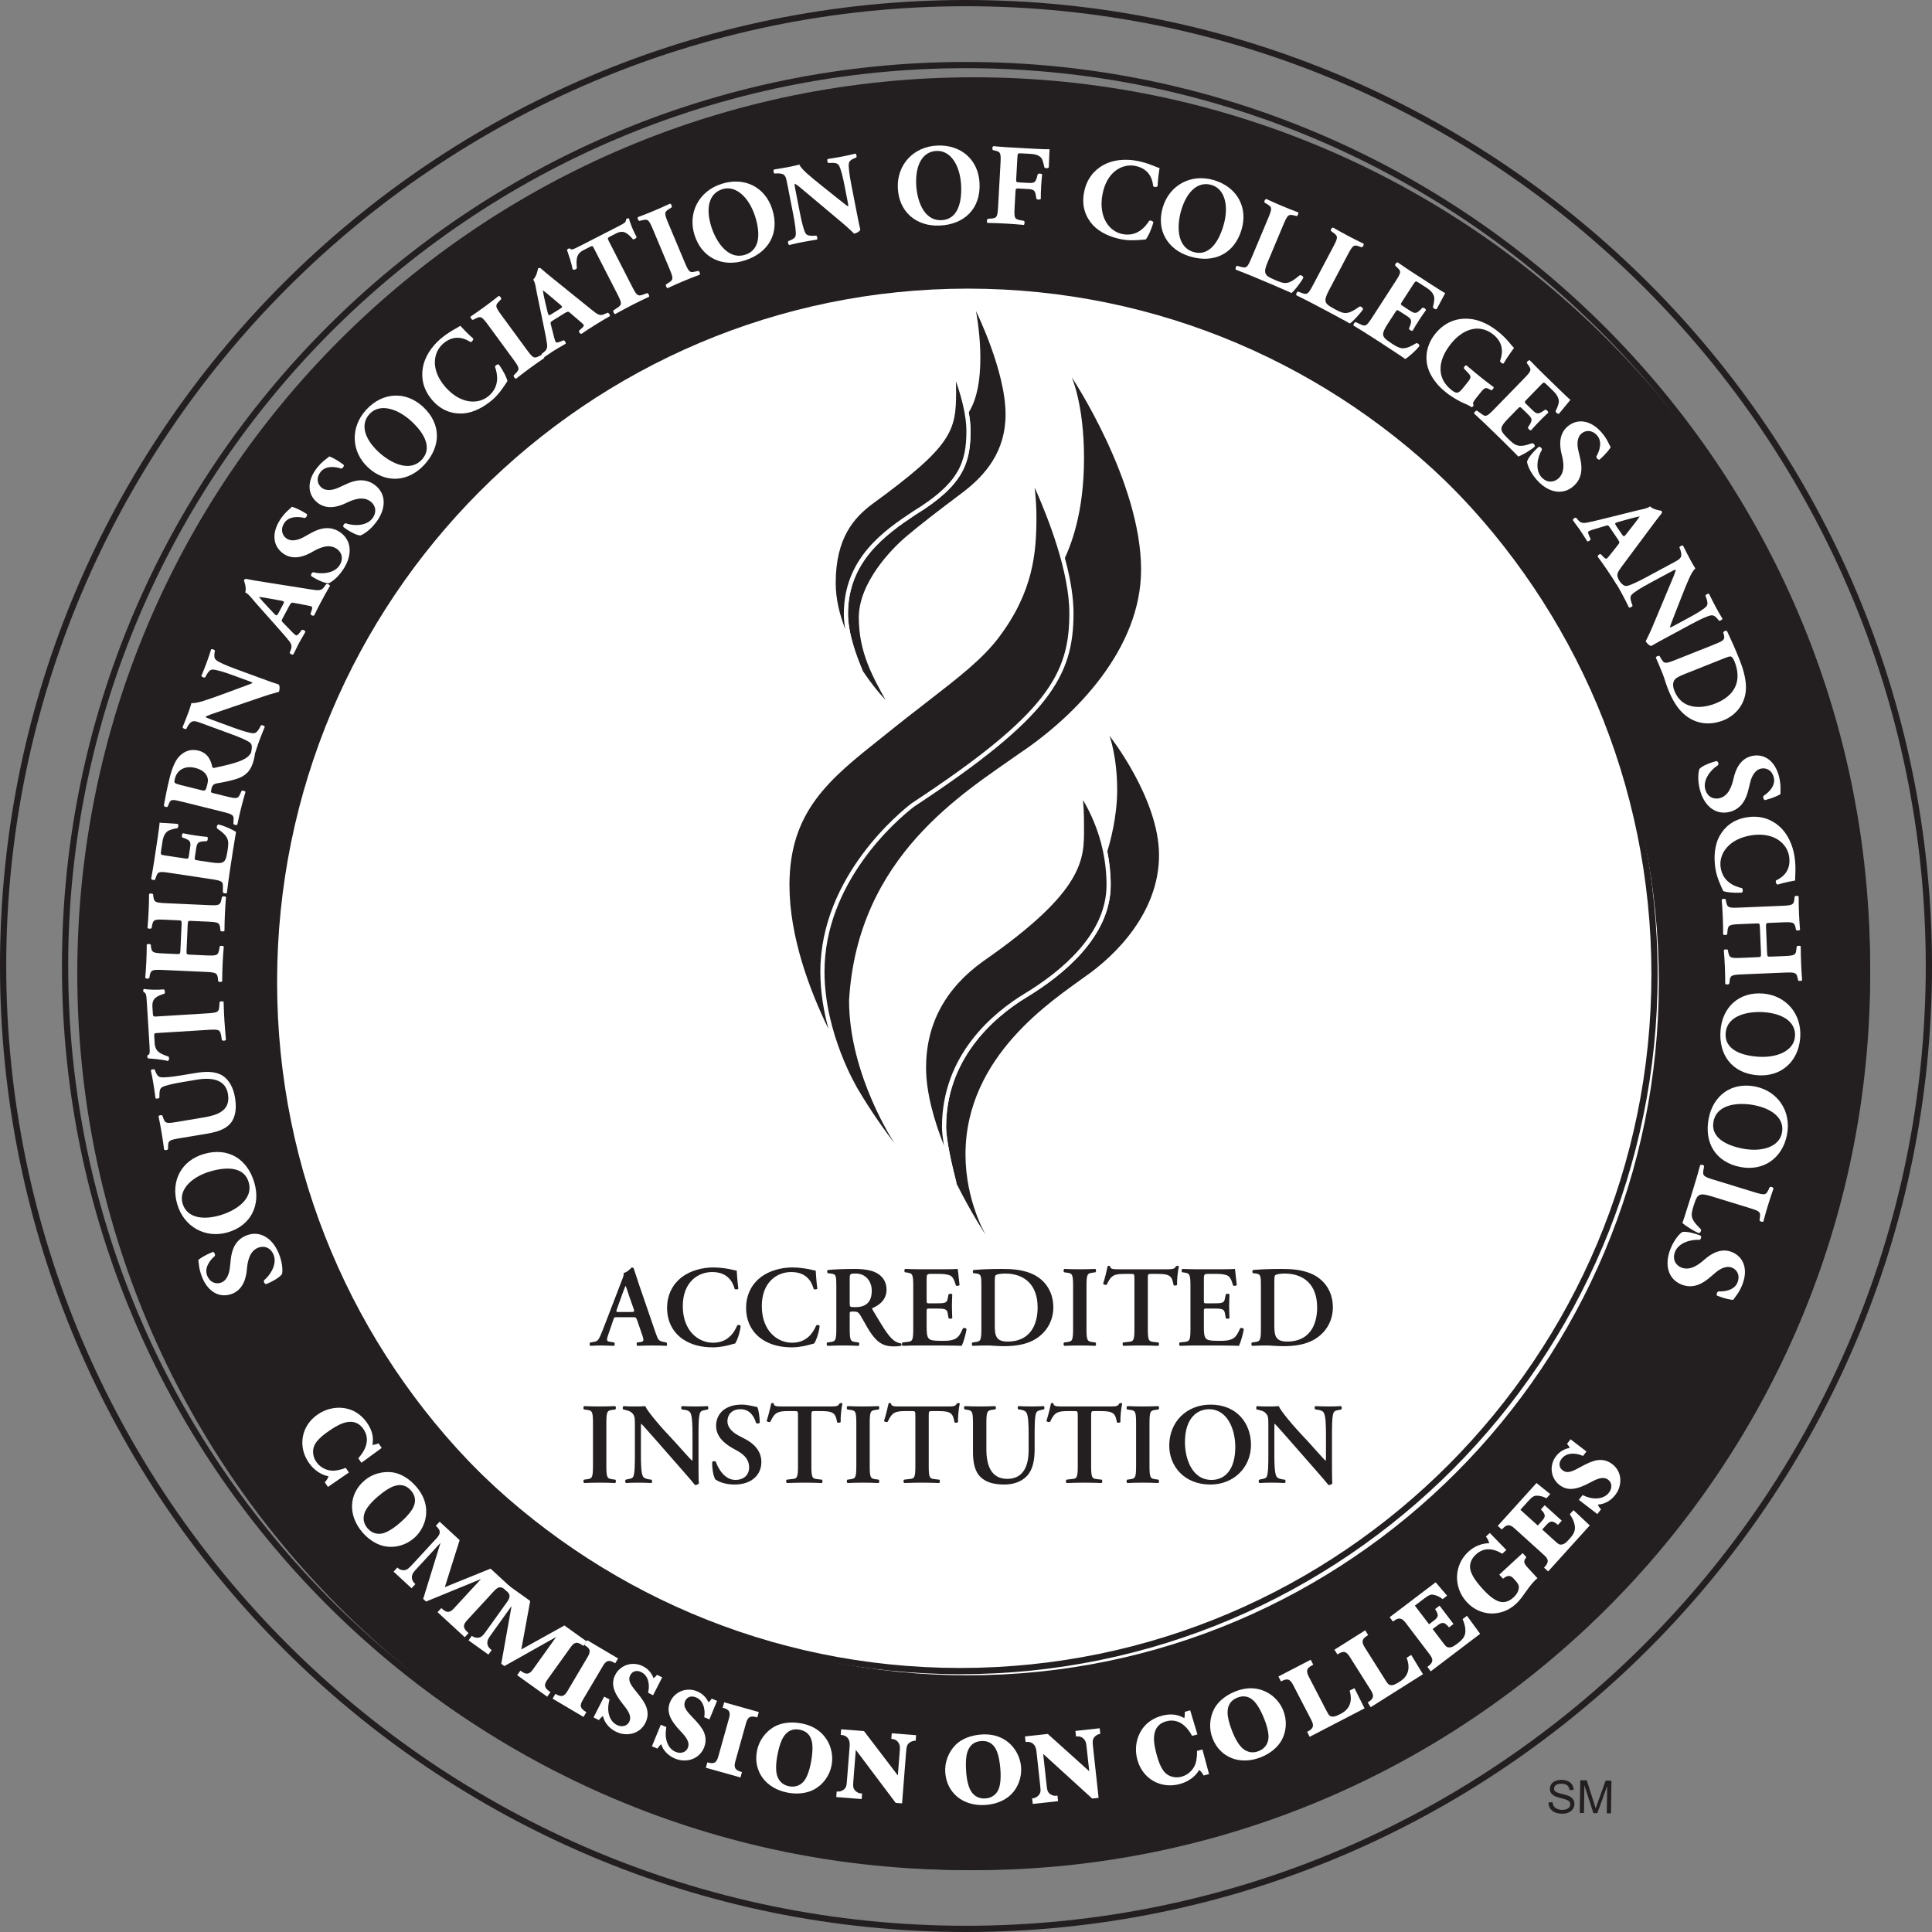 <svg width="125" height="125" viewBox="0 0 125 125" fill="none" xmlns="http://www.w3.org/2000/svg">
<rect x="0" y="0" width="125" height="125" fill="#808080" stroke="none"/>
<path d="M113.931 62.999C113.931 91.128 91.129 113.93 63 113.93C34.872 113.93 12.069 91.128 12.069 62.999C12.069 34.871 34.872 12.068 63 12.068C91.129 12.068 113.931 34.871 113.931 62.999Z" fill="white"/>
<path fill-rule="evenodd" clip-rule="evenodd" d="M5 63C5 30.968 30.968 5 63 5C95.032 5 121 30.968 121 63C121 95.032 95.032 121 63 121C30.968 121 5 95.032 5 63ZM17.928 63.533C17.928 88.308 37.941 108.392 62.627 108.392C87.313 108.392 107.326 88.308 107.326 63.533C107.326 38.758 87.313 18.674 62.627 18.674C37.941 18.674 17.928 38.758 17.928 63.533Z" fill="#231F20"/>
<path d="M18.047 81.124C18.303 81.763 18.28 82.231 18.255 82.41C18.154 82.604 17.69 82.894 17.218 83.082C17.108 83.069 17.037 82.912 17.091 82.826C17.487 82.507 17.942 81.787 17.706 81.196C17.501 80.681 17.052 80.587 16.704 80.725C16.141 80.949 16.018 81.611 15.976 82.111C15.925 82.711 15.724 83.42 15.039 83.701C14.254 84.014 13.47 83.626 13.068 82.618C12.977 82.388 12.891 82.093 12.864 81.781C12.855 81.68 12.844 81.612 12.825 81.522C12.956 81.406 13.303 81.187 13.77 81.001C13.866 81.002 13.942 81.174 13.898 81.264C13.591 81.523 13.202 82.025 13.402 82.525C13.585 82.984 13.984 83.115 14.331 82.976C14.651 82.849 14.829 82.447 14.871 82.028L14.932 81.472C14.99 80.949 15.174 80.24 15.938 79.935C16.793 79.593 17.629 80.074 18.047 81.124Z" fill="white"/>
<path fill-rule="evenodd" clip-rule="evenodd" d="M16.459 76.53C16.012 74.985 14.767 74.207 13.199 74.66C11.74 75.082 11.031 76.401 11.463 77.897C11.898 79.399 13.306 80.145 14.729 79.734C16.232 79.299 16.877 77.975 16.459 76.53ZM14.231 78.631C13.03 78.978 12.066 78.743 11.811 77.859C11.553 76.968 12.396 76.139 13.625 75.784C14.79 75.447 15.816 75.547 16.089 76.489C16.427 77.661 15.108 78.377 14.231 78.631Z" fill="white"/>
<path d="M11.61 73.647C10.924 73.762 10.88 73.815 10.877 74.156L10.871 74.347C10.836 74.414 10.675 74.448 10.617 74.375C10.572 74.018 10.518 73.648 10.458 73.294C10.398 72.933 10.33 72.573 10.256 72.22C10.29 72.153 10.452 72.126 10.507 72.178L10.566 72.35C10.688 72.671 10.747 72.707 11.434 72.591L13.138 72.305C14.001 72.161 14.937 71.906 14.749 70.784C14.591 69.839 13.716 69.69 12.705 69.859L11.813 70.009C11.214 70.109 10.659 70.233 10.481 70.346C10.337 70.439 10.32 70.609 10.316 70.814L10.313 71.019C10.264 71.088 10.113 71.098 10.062 71.063C10.01 70.662 9.969 70.373 9.918 70.071C9.872 69.798 9.819 69.526 9.757 69.246C9.794 69.194 9.939 69.155 10.008 69.204L10.06 69.332C10.136 69.516 10.205 69.649 10.371 69.689C10.576 69.738 11.142 69.674 11.739 69.574L12.566 69.436C13.26 69.319 13.905 69.279 14.423 69.609C14.825 69.876 15.099 70.384 15.199 70.981C15.293 71.542 15.289 72.059 15.031 72.512C14.778 72.948 14.259 73.203 13.455 73.338L11.61 73.647Z" fill="white"/>
<path d="M10.184 66.835C10.005 66.846 9.968 66.848 9.979 67.028L10.007 67.49C10.041 68.035 10.35 68.174 10.909 68.364C10.959 68.451 10.952 68.594 10.859 68.644C10.333 68.519 9.868 68.511 9.574 68.476C9.55 68.448 9.532 68.412 9.53 68.374C9.528 68.337 9.533 68.299 9.553 68.268C9.678 68.223 9.707 68.198 9.671 67.631L9.5 64.853C9.468 64.36 9.455 64.249 9.294 64.191C9.277 64.162 9.268 64.14 9.265 64.096C9.263 64.051 9.289 63.996 9.31 63.98C9.569 64.039 10.177 64.054 10.602 64.013C10.672 64.046 10.698 64.246 10.641 64.288C10.171 64.445 9.827 64.57 9.861 65.131L9.889 65.579C9.9 65.758 9.924 65.779 10.118 65.767L13.411 65.564C14.106 65.52 14.155 65.472 14.187 65.133L14.206 64.832C14.247 64.777 14.419 64.766 14.467 64.815C14.482 65.302 14.497 65.675 14.518 66.011C14.541 66.37 14.572 66.758 14.619 67.28C14.578 67.343 14.406 67.353 14.358 67.296L14.3 66.962C14.227 66.63 14.172 66.588 13.477 66.631L10.184 66.835Z" fill="white"/>
<path d="M12.072 61.441C12.058 61.747 12.065 61.755 12.274 61.765L13.351 61.814C14.046 61.845 14.1 61.803 14.175 61.469L14.216 61.231C14.263 61.174 14.436 61.181 14.477 61.242C14.443 61.668 14.419 62.042 14.403 62.378C14.387 62.737 14.377 63.111 14.375 63.493C14.328 63.551 14.156 63.543 14.114 63.481L14.099 63.3C14.047 62.961 13.997 62.914 13.302 62.882L10.522 62.756C9.826 62.725 9.772 62.767 9.69 63.1L9.659 63.279C9.611 63.337 9.44 63.328 9.397 63.267C9.429 62.901 9.454 62.512 9.47 62.154C9.486 61.817 9.495 61.443 9.495 61.114C9.542 61.056 9.715 61.064 9.757 61.126L9.772 61.284C9.825 61.608 9.875 61.656 10.57 61.687L11.437 61.727C11.654 61.737 11.662 61.729 11.675 61.423L11.747 59.868C11.76 59.554 11.753 59.554 11.536 59.544L10.669 59.505C9.974 59.473 9.92 59.508 9.845 59.849L9.806 60.05C9.758 60.108 9.586 60.1 9.544 60.037C9.578 59.626 9.602 59.26 9.618 58.902C9.635 58.535 9.643 58.191 9.644 57.848C9.691 57.79 9.863 57.798 9.905 57.86L9.921 58.01C9.973 58.357 10.023 58.404 10.718 58.436L13.498 58.562C14.194 58.594 14.248 58.551 14.323 58.21L14.361 58.032C14.409 57.975 14.581 57.982 14.623 58.043C14.591 58.416 14.567 58.782 14.551 59.126C14.534 59.499 14.525 59.866 14.523 60.227C14.476 60.284 14.304 60.276 14.262 60.215L14.247 60.049C14.196 59.702 14.145 59.663 13.45 59.631L12.374 59.582C12.164 59.572 12.157 59.572 12.142 59.886L12.072 61.441Z" fill="white"/>
<path d="M11.967 55.542C12.174 55.573 12.19 55.568 12.22 55.368L12.297 54.857C12.355 54.473 12.315 54.384 11.972 54.248L11.793 54.184C11.742 54.123 11.769 53.938 11.842 53.912C12.076 53.962 12.342 54.01 12.623 54.052C12.904 54.095 13.171 54.127 13.41 54.147C13.471 54.194 13.451 54.38 13.376 54.422L13.186 54.431C12.818 54.459 12.747 54.532 12.689 54.916L12.612 55.427C12.582 55.627 12.588 55.635 12.81 55.669L13.691 55.801C14.031 55.853 14.273 55.859 14.412 55.789C14.559 55.712 14.64 55.581 14.721 55.041C14.818 54.397 14.834 54.142 14.059 53.609C13.986 53.538 14.044 53.357 14.137 53.341C14.517 53.429 15.09 53.697 15.274 53.83C15.237 54.022 15.188 54.301 15.143 54.605C15.09 54.9 15.04 55.233 14.995 55.536L14.849 56.498C14.796 56.853 14.749 57.217 14.68 57.774C14.627 57.826 14.45 57.8 14.421 57.735L14.421 57.38C14.428 57.04 14.383 56.988 13.701 56.885L10.942 56.469C10.268 56.368 10.21 56.405 10.1 56.728L10.036 56.908C9.981 56.968 9.812 56.935 9.779 56.854C9.813 56.678 9.847 56.501 9.874 56.324C9.908 56.147 9.935 55.97 9.962 55.792L10.198 54.223C10.269 53.75 10.325 53.327 10.325 53.228C10.445 53.239 10.985 53.267 11.487 53.305C11.564 53.347 11.552 53.519 11.475 53.583C11.204 53.626 10.966 53.696 10.848 53.777C10.686 53.896 10.563 54.104 10.509 54.467L10.42 55.059C10.384 55.303 10.398 55.305 10.672 55.347L11.967 55.542Z" fill="white"/>
<path fill-rule="evenodd" clip-rule="evenodd" d="M10.93 51.996C11.049 51.702 11.133 51.708 11.859 51.889L14.427 52.528C15.095 52.694 15.135 52.751 15.111 53.092L15.099 53.297C15.121 53.364 15.295 53.407 15.353 53.36C15.432 52.979 15.505 52.657 15.595 52.295C15.682 51.946 15.773 51.614 15.883 51.233C15.851 51.172 15.678 51.129 15.629 51.171L15.544 51.357C15.404 51.669 15.343 51.7 14.675 51.534L13.783 51.312C13.637 51.276 13.626 51.258 13.689 51.004C13.734 50.822 13.822 50.72 14.039 50.682C14.465 50.611 14.863 50.532 15.305 50.396C15.907 50.207 16.252 49.846 16.418 49.178C16.474 48.953 16.517 48.718 16.495 48.589C16.46 48.542 16.351 48.514 16.299 48.571C16.265 48.678 16.174 48.855 15.975 49.006C15.59 49.28 14.972 49.442 13.881 49.679C13.792 49.696 13.749 49.685 13.73 49.603C13.646 49.228 13.479 48.724 12.833 48.563C12.369 48.447 11.952 48.575 11.601 48.934C11.364 49.168 11.138 49.674 10.985 50.291C10.813 50.98 10.701 51.554 10.602 52.107C10.616 52.203 10.798 52.249 10.852 52.185L10.93 51.996ZM13.416 50.743C13.309 51.171 13.281 51.187 13.028 51.124L11.613 50.771L11.611 50.771C11.268 50.67 11.247 50.664 11.32 50.367C11.461 49.801 11.978 49.521 12.631 49.684C13.059 49.791 13.257 49.987 13.349 50.14C13.453 50.313 13.481 50.481 13.416 50.743Z" fill="white"/>
<path d="M16.901 43.889C17.358 44.057 17.8 44.219 18.037 44.289C18.104 44.37 18.109 44.594 18.047 44.763C18.044 44.77 17.601 44.871 17.073 45.051L14.469 45.938C13.815 46.153 13.44 46.286 13.289 46.374C13.346 46.435 13.465 46.479 13.725 46.574L15.088 47.073C15.657 47.282 16.194 47.447 16.412 47.44C16.583 47.43 16.684 47.284 16.786 47.114L16.887 46.928C16.964 46.892 17.106 46.96 17.133 47.018C16.98 47.392 16.87 47.671 16.766 47.952C16.672 48.212 16.583 48.474 16.499 48.746C16.442 48.773 16.289 48.733 16.253 48.657L16.276 48.529C16.304 48.324 16.31 48.175 16.186 48.058C16.022 47.918 15.505 47.697 14.936 47.488L13.152 46.834C12.765 46.692 12.653 46.651 12.537 46.664C12.399 46.669 12.29 46.749 12.151 46.977L12.051 47.163C11.976 47.192 11.81 47.123 11.815 47.045C11.95 46.72 12.085 46.372 12.192 46.084C12.279 45.845 12.347 45.638 12.387 45.486C12.729 45.531 13.43 45.27 14.414 44.914L15.325 44.578C15.806 44.396 16.125 44.29 16.346 44.188C16.285 44.134 16.166 44.09 16.039 44.043L15.07 43.688C14.501 43.48 13.963 43.314 13.746 43.322C13.575 43.331 13.476 43.471 13.371 43.647L13.274 43.827C13.197 43.862 13.055 43.794 13.028 43.737C13.181 43.363 13.289 43.091 13.394 42.803C13.489 42.543 13.575 42.287 13.661 42.008C13.719 41.982 13.872 42.022 13.907 42.098L13.882 42.232C13.857 42.431 13.85 42.58 13.975 42.697C14.136 42.844 14.653 43.065 15.222 43.273L16.901 43.889Z" fill="white"/>
<path fill-rule="evenodd" clip-rule="evenodd" d="M18.308 40.28C18.203 40.173 18.207 40.15 18.292 39.992L18.687 39.253C18.81 39.022 18.852 38.976 18.974 38.999L19.637 39.124C19.924 39.176 20.107 39.214 20.153 39.239C20.192 39.26 20.224 39.311 20.17 39.477L20.09 39.706C20.104 39.807 20.249 39.867 20.328 39.816C20.477 39.504 20.608 39.243 20.785 38.913C20.968 38.57 21.165 38.217 21.347 37.907C21.34 37.829 21.174 37.757 21.119 37.779L20.946 38.009C20.77 38.228 20.593 38.21 20.122 38.137L17.057 37.652C16.5 37.566 16.214 37.515 15.994 37.466C15.881 37.439 15.827 37.461 15.781 37.547C15.78 37.549 15.785 37.566 15.795 37.593C15.836 37.712 15.949 38.043 15.87 38.333C16.028 38.397 16.165 38.559 16.375 38.808C16.434 38.878 16.498 38.954 16.571 39.038L17.863 40.492C17.946 40.586 18.023 40.673 18.094 40.754C18.352 41.045 18.544 41.262 18.7 41.465C18.901 41.708 18.88 41.875 18.815 42.044L18.74 42.233C18.767 42.307 18.902 42.388 18.981 42.336C19.069 42.172 19.127 42.048 19.181 41.934C19.227 41.838 19.27 41.749 19.324 41.646C19.374 41.558 19.422 41.471 19.469 41.386C19.569 41.207 19.664 41.036 19.757 40.884C19.759 40.801 19.6 40.733 19.533 40.748L19.394 40.928C19.263 41.096 19.195 41.127 19.155 41.106C19.102 41.078 19.053 41.043 18.942 40.933L18.308 40.28ZM18.199 38.864C18.402 38.897 18.401 38.947 18.32 39.099L18.013 39.673C17.924 39.837 17.884 39.866 17.741 39.706L17.334 39.276C17.083 39.015 16.863 38.761 16.753 38.618C16.9 38.63 17.157 38.676 17.438 38.726C17.483 38.734 17.528 38.742 17.573 38.75L18.199 38.864Z" fill="white"/>
<path d="M22.219 36.822C21.843 37.399 21.448 37.65 21.287 37.733C21.072 37.763 20.567 37.551 20.141 37.274C20.088 37.176 20.175 37.028 20.277 37.023C20.767 37.163 21.616 37.118 21.962 36.584C22.265 36.12 22.083 35.7 21.769 35.495C21.262 35.165 20.651 35.446 20.218 35.7C19.699 36.005 19.004 36.249 18.379 35.852C17.671 35.391 17.536 34.528 18.128 33.619C18.262 33.412 18.454 33.171 18.692 32.969C18.77 32.904 18.82 32.855 18.881 32.788C19.052 32.828 19.431 32.985 19.851 33.258C19.906 33.339 19.81 33.499 19.711 33.515C19.322 33.414 18.689 33.386 18.395 33.837C18.127 34.251 18.249 34.652 18.563 34.856C18.851 35.044 19.282 34.958 19.649 34.75L20.137 34.479C20.597 34.225 21.283 33.966 21.972 34.414C22.744 34.916 22.834 35.875 22.219 36.822Z" fill="white"/>
<path d="M24.324 33.805C23.907 34.352 23.494 34.572 23.327 34.643C23.11 34.656 22.623 34.407 22.219 34.098C22.174 33.997 22.271 33.856 22.374 33.858C22.85 34.034 23.701 34.054 24.087 33.548C24.423 33.108 24.274 32.675 23.977 32.448C23.495 32.08 22.865 32.314 22.415 32.535C21.873 32.799 21.163 32.991 20.57 32.547C19.898 32.035 19.829 31.163 20.487 30.301C20.637 30.105 20.847 29.879 21.1 29.696C21.183 29.637 21.235 29.593 21.302 29.53C21.469 29.582 21.835 29.768 22.233 30.072C22.282 30.156 22.175 30.31 22.074 30.318C21.694 30.188 21.064 30.111 20.738 30.54C20.438 30.932 20.53 31.341 20.828 31.568C21.101 31.777 21.537 31.724 21.918 31.544L22.427 31.311C22.904 31.092 23.607 30.886 24.262 31.385C24.993 31.943 25.01 32.907 24.324 33.805Z" fill="white"/>
<path fill-rule="evenodd" clip-rule="evenodd" d="M27.447 30.077C28.541 28.898 28.566 27.431 27.371 26.321C26.258 25.288 24.762 25.36 23.704 26.5C22.64 27.646 22.726 29.236 23.811 30.244C24.958 31.307 26.425 31.179 27.447 30.077ZM24.5 29.25C23.584 28.4 23.289 27.453 23.916 26.778C24.547 26.098 25.69 26.395 26.628 27.265C27.516 28.089 27.959 29.02 27.292 29.738C26.462 30.632 25.169 29.87 24.5 29.25Z" fill="white"/>
<path d="M29.782 21.077C29.87 21.179 30.278 21.617 30.613 21.901C30.649 21.989 30.516 22.144 30.432 22.127C29.824 21.732 29.217 21.762 28.668 22.237C28.039 22.78 27.831 23.9 28.805 25.026C29.778 26.152 30.953 26.196 31.632 25.608C32.316 25.017 32.208 24.25 32.028 23.733C32.034 23.649 32.185 23.548 32.277 23.587C32.6 24.04 32.797 24.463 32.83 24.661C32.598 25.01 32.304 25.482 31.862 25.864C31.308 26.344 30.629 26.703 29.968 26.75C29.291 26.791 28.574 26.59 27.967 25.888C27.371 25.198 27.244 24.456 27.356 23.797C27.469 23.115 27.9 22.446 28.488 21.937C29.066 21.439 29.602 21.212 29.782 21.077V21.077Z" fill="white"/>
<path d="M34.075 22.618C34.491 23.185 34.558 23.201 34.871 23.046L35.063 22.952C35.137 22.953 35.233 23.096 35.211 23.167C34.876 23.395 34.576 23.605 34.293 23.813C34.003 24.025 33.706 24.253 33.389 24.503C33.314 24.503 33.213 24.364 33.234 24.292L33.381 24.138C33.623 23.887 33.628 23.817 33.213 23.251L31.584 21.03C31.169 20.463 31.102 20.448 30.789 20.602L30.598 20.696C30.523 20.695 30.421 20.556 30.443 20.484C30.777 20.257 31.084 20.042 31.373 19.829C31.657 19.622 31.954 19.394 32.271 19.145C32.346 19.145 32.448 19.284 32.426 19.356L32.279 19.51C32.037 19.762 32.031 19.83 32.447 20.398L34.075 22.618Z" fill="white"/>
<path fill-rule="evenodd" clip-rule="evenodd" d="M35.639 20.995C35.601 20.85 35.617 20.832 35.769 20.737L36.48 20.294C36.702 20.155 36.76 20.136 36.855 20.218L37.367 20.657C37.59 20.844 37.73 20.968 37.758 21.013C37.781 21.051 37.784 21.111 37.653 21.228L37.47 21.386C37.432 21.48 37.528 21.606 37.621 21.6C37.906 21.405 38.149 21.244 38.467 21.047C38.796 20.84 39.143 20.633 39.455 20.455C39.489 20.382 39.381 20.237 39.323 20.23L39.059 20.342C38.796 20.444 38.652 20.34 38.281 20.043L35.864 18.093C35.425 17.742 35.202 17.555 35.036 17.402C34.952 17.323 34.894 17.315 34.811 17.366C34.809 17.368 34.806 17.385 34.8 17.414C34.775 17.54 34.709 17.881 34.497 18.092C34.601 18.227 34.639 18.435 34.697 18.757C34.714 18.846 34.731 18.944 34.753 19.052L35.148 20.957C35.172 21.077 35.195 21.189 35.216 21.293C35.295 21.678 35.353 21.962 35.388 22.218C35.441 22.529 35.34 22.663 35.199 22.777L35.039 22.903C35.027 22.982 35.103 23.119 35.197 23.113C35.355 23.015 35.467 22.938 35.57 22.866C35.658 22.805 35.74 22.748 35.839 22.686C35.929 22.633 36.017 22.58 36.103 22.529C36.276 22.425 36.44 22.326 36.593 22.242C36.637 22.171 36.533 22.033 36.468 22.012L36.258 22.099C36.06 22.178 35.985 22.172 35.962 22.134C35.929 22.083 35.905 22.028 35.864 21.878L35.639 20.995ZM36.25 19.714C36.41 19.843 36.384 19.886 36.238 19.977L35.685 20.322C35.527 20.421 35.477 20.425 35.434 20.214L35.295 19.64C35.208 19.288 35.144 18.958 35.12 18.779C35.243 18.865 35.447 19.037 35.671 19.224C35.702 19.25 35.733 19.276 35.764 19.303L36.25 19.714Z" fill="white"/>
<path d="M38.433 16.079C38.352 15.919 38.334 15.886 38.175 15.968L37.762 16.179C37.276 16.428 37.273 16.767 37.322 17.355C37.262 17.435 37.129 17.487 37.045 17.421C36.949 16.89 36.771 16.46 36.685 16.176C36.701 16.143 36.727 16.112 36.76 16.095C36.794 16.078 36.831 16.068 36.868 16.074C36.959 16.17 36.992 16.187 37.499 15.928L39.975 14.659C40.415 14.434 40.511 14.376 40.5 14.205C40.52 14.178 40.537 14.161 40.577 14.141C40.616 14.12 40.676 14.123 40.7 14.136C40.749 14.397 40.979 14.96 41.187 15.333C41.184 15.41 41.011 15.515 40.951 15.479C40.619 15.111 40.366 14.845 39.866 15.101L39.467 15.306C39.307 15.388 39.297 15.418 39.386 15.591L40.89 18.528C41.207 19.147 41.271 19.173 41.595 19.066L41.878 18.963C41.945 18.979 42.024 19.132 41.998 19.196C41.558 19.404 41.221 19.568 40.922 19.722C40.602 19.886 40.259 20.07 39.8 20.322C39.726 20.309 39.648 20.156 39.681 20.089L39.963 19.902C40.239 19.702 40.255 19.635 39.938 19.016L38.433 16.079Z" fill="white"/>
<path d="M44.299 16.971C44.571 17.619 44.633 17.65 44.973 17.572L45.181 17.526C45.254 17.544 45.313 17.705 45.275 17.77C44.897 17.913 44.556 18.047 44.232 18.183C43.901 18.322 43.559 18.474 43.193 18.644C43.12 18.626 43.053 18.467 43.091 18.402L43.27 18.287C43.564 18.099 43.585 18.033 43.312 17.385L42.248 14.847C41.976 14.198 41.914 14.168 41.574 14.246L41.366 14.292C41.294 14.274 41.227 14.116 41.265 14.052C41.643 13.909 41.991 13.771 42.322 13.633C42.645 13.497 42.988 13.345 43.354 13.174C43.427 13.192 43.494 13.351 43.456 13.415L43.277 13.531C42.983 13.719 42.962 13.785 43.234 14.433L44.299 16.971Z" fill="white"/>
<path fill-rule="evenodd" clip-rule="evenodd" d="M48.187 16.851C49.719 16.362 50.462 15.096 49.965 13.542C49.503 12.095 48.166 11.423 46.683 11.896C45.193 12.372 44.487 13.8 44.937 15.211C45.413 16.701 46.754 17.309 48.187 16.851ZM46.026 14.683C45.645 13.492 45.854 12.523 46.731 12.242C47.614 11.96 48.465 12.78 48.855 13.999C49.223 15.154 49.151 16.182 48.217 16.48C47.056 16.851 46.303 15.552 46.026 14.683Z" fill="white"/>
<path d="M55.418 13.684C55.511 14.161 55.602 14.624 55.664 14.863C55.63 14.961 55.44 15.082 55.264 15.117C55.256 15.118 54.941 14.791 54.512 14.432L52.406 12.663C51.884 12.216 51.575 11.963 51.422 11.879C51.4 11.96 51.424 12.084 51.477 12.356L51.755 13.781C51.871 14.376 52.008 14.921 52.127 15.104C52.224 15.245 52.401 15.256 52.599 15.256L52.811 15.245C52.88 15.292 52.896 15.449 52.86 15.502C52.462 15.565 52.166 15.615 51.872 15.672C51.6 15.725 51.33 15.786 51.054 15.855C51.001 15.819 50.956 15.668 51.004 15.598L51.124 15.551C51.315 15.469 51.444 15.397 51.481 15.23C51.516 15.018 51.438 14.461 51.321 13.866L50.957 12C50.878 11.596 50.855 11.479 50.784 11.386C50.708 11.271 50.584 11.219 50.316 11.218L50.105 11.228C50.042 11.18 50.016 11.002 50.084 10.965C50.432 10.912 50.801 10.848 51.102 10.789C51.352 10.74 51.564 10.691 51.715 10.647C51.853 10.963 52.439 11.429 53.254 12.086L54.013 12.693C54.418 13.01 54.673 13.226 54.876 13.363C54.891 13.284 54.866 13.158 54.84 13.027L54.642 12.013C54.526 11.418 54.39 10.873 54.27 10.69C54.174 10.549 54.004 10.536 53.798 10.538L53.594 10.547C53.523 10.5 53.508 10.343 53.544 10.29C53.944 10.227 54.231 10.178 54.532 10.12C54.804 10.067 55.067 10.007 55.35 9.938C55.404 9.973 55.448 10.124 55.401 10.195L55.273 10.243C55.09 10.324 54.96 10.395 54.924 10.562C54.882 10.776 54.96 11.333 55.076 11.928L55.418 13.684Z" fill="white"/>
<path fill-rule="evenodd" clip-rule="evenodd" d="M60.793 14.594C62.4 14.524 63.449 13.497 63.377 11.867C63.312 10.35 62.197 9.351 60.642 9.418C59.08 9.486 58.024 10.678 58.088 12.158C58.157 13.72 59.291 14.659 60.793 14.594ZM59.277 11.934C59.222 10.686 59.678 9.805 60.597 9.765C61.524 9.724 62.13 10.739 62.186 12.017C62.239 13.228 61.899 14.201 60.92 14.244C59.702 14.297 59.316 12.846 59.277 11.934Z" fill="white"/>
<path d="M65.749 11.566C65.737 11.768 65.743 11.791 65.945 11.802L66.52 11.834C66.916 11.856 66.993 11.808 67.096 11.447L67.143 11.269C67.199 11.205 67.385 11.223 67.426 11.291C67.398 11.53 67.375 11.805 67.36 12.089C67.344 12.366 67.337 12.643 67.339 12.868C67.29 12.933 67.103 12.93 67.055 12.86L67.027 12.679C66.965 12.316 66.894 12.252 66.498 12.23L65.923 12.198C65.721 12.187 65.713 12.209 65.701 12.41L65.645 13.418C65.607 14.113 65.649 14.168 65.982 14.239L66.256 14.291C66.306 14.339 66.296 14.511 66.242 14.552C65.78 14.512 65.414 14.484 65.056 14.464C64.712 14.445 64.339 14.432 63.889 14.422C63.832 14.374 63.842 14.202 63.904 14.161L64.153 14.137C64.491 14.104 64.539 14.054 64.578 13.359L64.731 10.581C64.77 9.887 64.729 9.832 64.396 9.746L64.248 9.716C64.183 9.667 64.194 9.48 64.278 9.455C64.441 9.472 64.613 9.489 64.792 9.498C64.971 9.516 65.15 9.526 65.329 9.536L66.897 9.623C67.375 9.649 67.801 9.665 67.906 9.656C67.9 9.783 67.87 10.321 67.857 10.822C67.823 10.903 67.658 10.901 67.572 10.836C67.507 10.526 67.457 10.343 67.387 10.242C67.269 10.078 67.05 9.976 66.669 9.955L66.087 9.922C65.84 9.909 65.839 9.924 65.823 10.215L65.749 11.566Z" fill="white"/>
<path d="M75.023 10.875C74.998 11.007 74.911 11.6 74.898 12.038C74.853 12.121 74.649 12.114 74.609 12.038C74.538 11.317 74.136 10.862 73.422 10.73C72.606 10.579 71.602 11.114 71.33 12.577C71.058 14.04 71.758 14.984 72.639 15.148C73.529 15.313 74.06 14.75 74.351 14.287C74.421 14.239 74.594 14.294 74.621 14.39C74.469 14.925 74.262 15.343 74.127 15.493C73.71 15.529 73.158 15.594 72.584 15.488C71.864 15.354 71.16 15.048 70.71 14.561C70.256 14.059 69.965 13.373 70.135 12.462C70.301 11.565 70.801 11.004 71.386 10.679C71.989 10.342 72.78 10.261 73.544 10.403C74.294 10.542 74.805 10.819 75.023 10.875Z" fill="white"/>
<path fill-rule="evenodd" clip-rule="evenodd" d="M76.985 16.592C78.525 17.057 79.853 16.433 80.324 14.873C80.763 13.419 80.041 12.107 78.552 11.658C77.055 11.206 75.664 11.982 75.237 13.4C74.785 14.897 75.546 16.157 76.985 16.592ZM76.432 13.581C76.793 12.385 77.514 11.704 78.395 11.97C79.283 12.238 79.52 13.395 79.15 14.62C78.8 15.78 78.159 16.587 77.22 16.304C76.053 15.951 76.169 14.455 76.432 13.581Z" fill="white"/>
<path d="M82.024 16.944C81.888 17.268 81.822 17.5 81.866 17.649C81.906 17.804 82.007 17.911 82.511 18.122C83.138 18.386 83.34 18.446 84.082 17.817C84.167 17.771 84.314 17.865 84.328 17.968C84.142 18.312 83.737 18.815 83.562 18.961C83.386 18.879 83.126 18.762 82.844 18.643C82.571 18.52 82.26 18.39 81.978 18.271L81.054 17.883C80.736 17.75 80.388 17.613 79.955 17.447C79.91 17.379 79.963 17.215 80.036 17.197L80.312 17.272C80.643 17.354 80.704 17.323 80.974 16.682L82.051 14.117C82.32 13.475 82.299 13.41 82.011 13.224L81.823 13.113C81.772 13.042 81.838 12.884 81.938 12.878C82.291 13.042 82.633 13.194 82.964 13.333C83.295 13.472 83.643 13.61 83.993 13.739C84.031 13.804 83.965 13.963 83.892 13.981L83.701 13.933C83.368 13.858 83.306 13.889 83.037 14.53L82.024 16.944Z" fill="white"/>
<path d="M85.981 18.788C85.817 19.099 85.732 19.325 85.762 19.476C85.788 19.634 85.88 19.75 86.363 20.004C86.965 20.322 87.161 20.4 87.957 19.838C88.044 19.8 88.182 19.907 88.187 20.011C87.972 20.338 87.523 20.803 87.336 20.933C87.168 20.835 86.92 20.696 86.649 20.553C86.387 20.407 86.09 20.25 85.818 20.106L84.932 19.639C84.627 19.478 84.293 19.309 83.876 19.106C83.837 19.035 83.904 18.876 83.977 18.864L84.247 18.964C84.569 19.075 84.633 19.049 84.957 18.434L86.257 15.972C86.582 15.357 86.567 15.289 86.296 15.079L86.119 14.951C86.073 14.877 86.154 14.724 86.254 14.726C86.591 14.92 86.919 15.102 87.236 15.269C87.554 15.437 87.888 15.605 88.226 15.768C88.258 15.835 88.178 15.987 88.104 15.999L87.918 15.935C87.592 15.83 87.528 15.856 87.203 16.471L85.981 18.788Z" fill="white"/>
<path d="M90.721 19.507C90.607 19.683 90.605 19.7 90.775 19.81L91.209 20.09C91.535 20.301 91.633 20.302 91.897 20.045L92.03 19.908C92.107 19.886 92.263 19.988 92.259 20.066C92.116 20.259 91.964 20.481 91.809 20.72C91.654 20.959 91.515 21.189 91.397 21.397C91.329 21.433 91.168 21.338 91.16 21.253L91.231 21.076C91.356 20.729 91.32 20.634 90.993 20.423L90.559 20.143C90.39 20.033 90.379 20.035 90.258 20.224L89.774 20.971C89.587 21.261 89.482 21.478 89.488 21.634C89.497 21.8 89.584 21.927 90.043 22.224C90.59 22.577 90.816 22.697 91.621 22.21C91.715 22.173 91.856 22.3 91.833 22.392C91.596 22.702 91.116 23.114 90.919 23.227C90.759 23.115 90.524 22.954 90.267 22.787C90.019 22.619 89.737 22.436 89.479 22.269L88.662 21.741C88.36 21.546 88.048 21.353 87.569 21.061C87.543 20.991 87.64 20.84 87.711 20.841L88.034 20.988C88.342 21.133 88.408 21.113 88.782 20.535L90.297 18.191C90.668 17.619 90.658 17.551 90.407 17.317L90.271 17.184C90.239 17.11 90.338 16.97 90.426 16.973C90.573 17.076 90.719 17.18 90.87 17.278C91.017 17.381 91.168 17.479 91.318 17.576L92.651 18.438C93.053 18.698 93.415 18.923 93.505 18.964C93.447 19.068 93.198 19.549 92.957 19.991C92.887 20.044 92.735 19.962 92.708 19.865C92.782 19.601 92.816 19.355 92.79 19.214C92.748 19.018 92.609 18.821 92.3 18.621L91.798 18.297C91.591 18.162 91.582 18.175 91.432 18.407L90.721 19.507Z" fill="white"/>
<path d="M95.528 25.728C95.332 25.973 95.251 26.1 95.343 26.212C95.348 26.254 95.263 26.349 95.213 26.338C95.1 26.276 94.934 26.173 94.734 26.099C94.478 26 93.914 25.675 93.587 25.413C93.189 25.096 92.882 24.785 92.597 24.289C92.132 23.468 92.182 22.445 92.855 21.603C93.438 20.872 94.279 20.489 95.294 20.657C95.864 20.759 96.413 21.043 96.91 21.44C97.56 21.958 97.769 22.355 97.957 22.505C97.834 22.694 97.513 23.108 97.287 23.511C97.213 23.557 97.05 23.437 97.055 23.346C97.307 22.647 97.158 22.078 96.614 21.643C95.683 20.902 94.617 21.314 93.879 22.239C93.212 23.075 93.102 23.801 93.277 24.362C93.408 24.773 93.684 25.051 93.9 25.224C94.234 25.49 94.356 25.481 94.659 25.101L94.954 24.733C95.205 24.417 95.198 24.354 94.95 24.088L94.721 23.848C94.684 23.762 94.791 23.627 94.884 23.643C95.29 23.986 95.572 24.221 95.859 24.449C96.14 24.674 96.431 24.896 96.639 25.044C96.658 25.116 96.55 25.251 96.475 25.248L96.323 25.164C96.119 25.06 96.042 25.084 95.79 25.4L95.528 25.728Z" fill="white"/>
<path d="M98.771 25.853C98.624 26.003 98.62 26.019 98.764 26.16L99.134 26.52C99.413 26.792 99.508 26.812 99.817 26.611L99.975 26.504C100.054 26.497 100.188 26.628 100.168 26.704C99.991 26.864 99.797 27.052 99.599 27.256C99.401 27.459 99.219 27.657 99.062 27.839C98.988 27.861 98.849 27.736 98.858 27.651L98.962 27.491C99.153 27.176 99.136 27.076 98.857 26.804L98.488 26.444C98.343 26.303 98.332 26.304 98.176 26.465L97.555 27.102C97.314 27.349 97.169 27.542 97.145 27.695C97.121 27.86 97.18 28.002 97.572 28.382C98.038 28.837 98.237 28.998 99.121 28.679C99.221 28.662 99.334 28.814 99.293 28.899C99 29.157 98.449 29.466 98.233 29.537C98.099 29.396 97.9 29.193 97.681 28.979C97.472 28.765 97.23 28.53 97.01 28.316L96.313 27.638C96.056 27.387 95.788 27.137 95.376 26.756C95.364 26.682 95.49 26.553 95.558 26.569L95.847 26.776C96.119 26.979 96.188 26.973 96.668 26.479L98.614 24.48C99.089 23.992 99.093 23.923 98.894 23.645L98.786 23.488C98.77 23.409 98.895 23.291 98.979 23.311C99.103 23.442 99.227 23.572 99.355 23.697C99.479 23.828 99.608 23.953 99.736 24.079L100.872 25.185C101.216 25.519 101.526 25.811 101.607 25.868C101.528 25.959 101.19 26.382 100.867 26.767C100.789 26.805 100.655 26.695 100.648 26.595C100.772 26.35 100.854 26.116 100.857 25.973C100.854 25.773 100.756 25.551 100.493 25.296L100.064 24.878C99.887 24.706 99.877 24.717 99.684 24.915L98.771 25.853Z" fill="white"/>
<path d="M99.418 31.034C98.966 30.515 98.832 30.067 98.797 29.889C98.828 29.674 99.169 29.247 99.553 28.913C99.661 28.888 99.78 29.013 99.757 29.112C99.488 29.544 99.299 30.374 99.716 30.854C100.08 31.271 100.535 31.212 100.816 30.967C101.274 30.569 101.171 29.904 101.045 29.419C100.894 28.835 100.85 28.101 101.403 27.609C102.04 27.054 102.908 27.162 103.62 27.979C103.782 28.165 103.961 28.416 104.09 28.701C104.131 28.794 104.164 28.854 104.212 28.932C104.127 29.085 103.871 29.407 103.493 29.736C103.401 29.767 103.273 29.63 103.285 29.53C103.489 29.184 103.69 28.583 103.336 28.177C103.012 27.805 102.592 27.813 102.31 28.058C102.051 28.285 102.015 28.722 102.115 29.132L102.242 29.676C102.36 30.188 102.421 30.918 101.8 31.459C101.107 32.063 100.159 31.886 99.418 31.034Z" fill="white"/>
<path fill-rule="evenodd" clip-rule="evenodd" d="M103.899 34.016C104.043 33.973 104.062 33.987 104.162 34.136L104.633 34.828C104.781 35.045 104.802 35.103 104.724 35.201L104.306 35.73C104.127 35.96 104.008 36.104 103.965 36.133C103.928 36.158 103.868 36.163 103.747 36.038L103.581 35.861C103.485 35.827 103.364 35.927 103.373 36.02C103.579 36.297 103.749 36.534 103.959 36.843C104.178 37.164 104.399 37.502 104.588 37.808C104.663 37.838 104.803 37.724 104.809 37.667L104.686 37.406C104.574 37.148 104.672 37 104.955 36.617L106.807 34.128C107.141 33.675 107.319 33.445 107.464 33.273C107.54 33.186 107.546 33.128 107.492 33.047C107.49 33.045 107.473 33.042 107.444 33.038C107.318 33.018 106.974 32.965 106.754 32.762C106.624 32.871 106.416 32.917 106.097 32.988C106.009 33.008 105.912 33.029 105.805 33.055L103.918 33.525C103.799 33.553 103.689 33.58 103.586 33.606C103.204 33.7 102.922 33.769 102.668 33.814C102.359 33.879 102.222 33.783 102.102 33.647L101.97 33.492C101.891 33.483 101.757 33.565 101.766 33.658C101.87 33.811 101.951 33.919 102.026 34.019C102.091 34.105 102.152 34.185 102.218 34.283C102.272 34.366 102.325 34.448 102.378 34.527C102.491 34.7 102.599 34.865 102.691 35.019C102.764 35.06 102.898 34.95 102.916 34.884L102.821 34.677C102.734 34.483 102.738 34.409 102.775 34.383C102.824 34.35 102.878 34.322 103.027 34.275L103.899 34.016ZM105.203 34.576C105.081 34.742 105.037 34.717 104.94 34.575L104.574 34.037C104.469 33.882 104.462 33.833 104.671 33.781L105.24 33.62C105.588 33.519 105.915 33.442 106.092 33.41C106.011 33.538 105.845 33.752 105.665 33.985C105.641 34.014 105.618 34.045 105.595 34.075L105.203 34.576Z" fill="white"/>
<path d="M107.89 41.21C107.462 41.441 107.047 41.664 106.837 41.794C106.733 41.791 106.561 41.645 106.476 41.487C106.473 41.48 106.691 41.082 106.907 40.568L107.97 38.032C108.242 37.401 108.391 37.032 108.426 36.861C108.343 36.863 108.231 36.923 107.987 37.054L106.71 37.743C106.177 38.03 105.697 38.322 105.558 38.49C105.452 38.624 105.494 38.797 105.553 38.986L105.626 39.184C105.602 39.266 105.457 39.327 105.396 39.309C105.218 38.946 105.082 38.679 104.94 38.416C104.809 38.172 104.672 37.932 104.523 37.689C104.542 37.628 104.673 37.541 104.754 37.565L104.834 37.666C104.969 37.822 105.076 37.926 105.247 37.911C105.459 37.881 105.967 37.642 106.5 37.354L108.173 36.453C108.535 36.258 108.64 36.201 108.708 36.106C108.795 35.999 108.808 35.865 108.73 35.61L108.657 35.411C108.684 35.337 108.846 35.258 108.901 35.313C109.055 35.63 109.225 35.963 109.371 36.233C109.491 36.457 109.601 36.645 109.688 36.775C109.428 37 109.158 37.698 108.773 38.67L108.419 39.575C108.236 40.055 108.105 40.364 108.035 40.596C108.115 40.588 108.227 40.527 108.346 40.463L109.254 39.974C109.788 39.687 110.267 39.394 110.406 39.226C110.512 39.092 110.474 38.926 110.411 38.731L110.341 38.539C110.366 38.458 110.511 38.396 110.572 38.415C110.75 38.778 110.882 39.038 111.027 39.308C111.159 39.552 111.293 39.786 111.445 40.034C111.426 40.095 111.295 40.182 111.214 40.158L111.131 40.05C110.999 39.901 110.891 39.797 110.721 39.812C110.505 39.835 109.997 40.075 109.463 40.362L107.89 41.21Z" fill="white"/>
<path fill-rule="evenodd" clip-rule="evenodd" d="M111.533 41.063C111.626 41.397 111.499 41.464 110.839 41.726L108.378 42.705C107.738 42.96 107.673 42.937 107.494 42.647L107.373 42.445C107.316 42.403 107.149 42.469 107.13 42.541C107.301 42.933 107.449 43.284 107.582 43.618C107.632 43.743 107.685 43.899 107.733 44.057C107.751 44.109 107.769 44.163 107.787 44.218C107.826 44.333 107.865 44.45 107.908 44.559C108.193 45.275 108.51 45.809 108.934 46.187C109.648 46.829 110.576 46.975 111.507 46.604C112.376 46.259 112.998 45.432 112.962 44.392C112.945 43.843 112.774 43.251 112.547 42.681C112.254 41.944 112.011 41.413 111.743 40.843C111.703 40.763 111.502 40.842 111.494 40.926L111.533 41.063ZM108.307 44.046C108.404 43.862 108.648 43.749 109.031 43.597L111.568 42.587C111.783 42.502 111.918 42.456 111.99 42.476C112.062 42.495 112.15 42.614 112.225 42.801C112.725 44.059 112.244 45.016 110.993 45.513C110.048 45.889 108.814 45.905 108.336 44.703C108.236 44.452 108.218 44.226 108.307 44.046Z" fill="white"/>
<path d="M109.976 51.068C109.81 50.4 109.895 49.939 109.945 49.765C110.07 49.588 110.568 49.363 111.062 49.24C111.169 49.268 111.218 49.433 111.152 49.511C110.717 49.773 110.17 50.426 110.324 51.043C110.458 51.58 110.89 51.734 111.252 51.644C111.84 51.498 112.051 50.859 112.16 50.37C112.291 49.782 112.586 49.108 113.303 48.922C114.122 48.717 114.845 49.208 115.107 50.26C115.167 50.499 115.212 50.804 115.197 51.116C115.192 51.217 115.194 51.286 115.201 51.377C115.056 51.475 114.682 51.645 114.196 51.766C114.1 51.751 114.047 51.572 114.103 51.489C114.443 51.273 114.895 50.829 114.765 50.307C114.646 49.828 114.268 49.644 113.906 49.735C113.572 49.818 113.341 50.191 113.243 50.601L113.108 51.143C112.981 51.653 112.703 52.331 111.904 52.53C111.012 52.752 110.249 52.164 109.976 51.068Z" fill="white"/>
<path d="M116.149 56.966C116.016 56.987 115.428 57.101 115.01 57.234C114.916 57.218 114.855 57.023 114.914 56.961C115.571 56.655 115.866 56.124 115.755 55.407C115.628 54.587 114.789 53.816 113.318 54.044C111.847 54.273 111.188 55.246 111.326 56.133C111.465 57.028 112.172 57.342 112.706 57.463C112.774 57.513 112.779 57.694 112.698 57.752C112.142 57.785 111.679 57.729 111.493 57.651C111.32 57.27 111.076 56.77 110.986 56.193C110.874 55.469 110.929 54.703 111.24 54.117C111.563 53.522 112.114 53.02 113.031 52.878C113.933 52.737 114.628 53.023 115.128 53.468C115.646 53.925 115.985 54.645 116.105 55.414C116.221 56.167 116.129 56.742 116.149 56.966Z" fill="white"/>
<path d="M113.867 60.051C113.855 59.745 113.847 59.737 113.637 59.746L112.561 59.791C111.866 59.82 111.816 59.868 111.77 60.206L111.75 60.447C111.707 60.508 111.536 60.516 111.488 60.458C111.485 60.031 111.477 59.657 111.463 59.32C111.448 58.962 111.425 58.588 111.394 58.208C111.437 58.146 111.609 58.139 111.656 58.197L111.686 58.376C111.767 58.709 111.821 58.752 112.516 58.723L115.297 58.606C115.992 58.577 116.042 58.53 116.095 58.191L116.11 58.011C116.153 57.949 116.325 57.942 116.372 58C116.372 58.367 116.381 58.755 116.396 59.114C116.41 59.45 116.433 59.824 116.462 60.153C116.42 60.214 116.248 60.221 116.2 60.163L116.171 60.007C116.09 59.689 116.036 59.646 115.341 59.675L114.474 59.711C114.258 59.72 114.25 59.728 114.263 60.035L114.328 61.589C114.342 61.903 114.349 61.903 114.566 61.894L115.432 61.858C116.128 61.828 116.179 61.789 116.224 61.443L116.245 61.24C116.288 61.178 116.459 61.17 116.507 61.228C116.509 61.64 116.517 62.006 116.532 62.365C116.547 62.732 116.569 63.075 116.598 63.418C116.556 63.48 116.384 63.487 116.337 63.429L116.309 63.281C116.227 62.94 116.173 62.897 115.477 62.926L112.697 63.042C112.002 63.072 111.951 63.119 111.906 63.465L111.884 63.646C111.841 63.707 111.67 63.715 111.622 63.656C111.621 63.282 111.614 62.915 111.599 62.571C111.584 62.198 111.56 61.832 111.531 61.474C111.573 61.412 111.745 61.405 111.792 61.463L111.821 61.627C111.903 61.968 111.957 62.003 112.653 61.974L113.729 61.929C113.938 61.92 113.945 61.919 113.933 61.605L113.867 60.051Z" fill="white"/>
<path fill-rule="evenodd" clip-rule="evenodd" d="M111.317 66.676C111.193 68.28 112.087 69.444 113.714 69.569C115.229 69.684 116.354 68.698 116.473 67.145C116.592 65.586 115.535 64.395 114.058 64.282C112.499 64.162 111.431 65.176 111.317 66.676ZM114.138 65.489C115.384 65.584 116.205 66.142 116.135 67.06C116.064 67.985 114.984 68.465 113.708 68.367C112.5 68.275 111.574 67.821 111.649 66.844C111.742 65.628 113.229 65.419 114.138 65.489Z" fill="white"/>
<path fill-rule="evenodd" clip-rule="evenodd" d="M110.554 72.353C110.244 73.93 110.995 75.19 112.595 75.504C114.084 75.796 115.318 74.949 115.617 73.423C115.919 71.889 115.009 70.582 113.556 70.297C112.023 69.996 110.843 70.877 110.554 72.353ZM113.494 71.504C114.72 71.745 115.469 72.395 115.291 73.297C115.113 74.208 113.985 74.558 112.73 74.311C111.541 74.078 110.675 73.519 110.864 72.558C111.099 71.362 112.599 71.329 113.494 71.504Z" fill="white"/>
<path d="M110.706 77.393C110.369 77.29 110.132 77.248 109.989 77.306C109.839 77.362 109.742 77.473 109.582 77.995C109.382 78.645 109.342 78.852 110.042 79.528C110.096 79.608 110.017 79.763 109.916 79.787C109.555 79.637 109.014 79.283 108.852 79.124C108.916 78.941 109.007 78.671 109.097 78.378C109.192 78.094 109.291 77.772 109.381 77.479L109.674 76.521C109.776 76.193 109.878 75.833 110 75.385C110.062 75.334 110.232 75.371 110.257 75.441L110.209 75.723C110.16 76.06 110.197 76.119 110.862 76.323L113.521 77.139C114.186 77.343 114.249 77.316 114.405 77.012L114.497 76.813C114.562 76.755 114.726 76.805 114.743 76.904C114.614 77.272 114.497 77.627 114.392 77.97C114.287 78.313 114.184 78.673 114.089 79.034C114.028 79.078 113.864 79.028 113.839 78.958L113.867 78.763C113.909 78.424 113.872 78.366 113.207 78.162L110.706 77.393Z" fill="white"/>
<path d="M108.083 80.795C108.339 80.156 108.678 79.833 108.819 79.72C109.025 79.649 109.561 79.759 110.033 79.948C110.104 80.033 110.047 80.195 109.948 80.22C109.442 80.178 108.616 80.388 108.38 80.978C108.174 81.492 108.434 81.87 108.781 82.009C109.344 82.234 109.888 81.84 110.263 81.506C110.713 81.106 111.347 80.732 112.037 81C112.822 81.314 113.122 82.135 112.719 83.141C112.627 83.371 112.485 83.644 112.291 83.889C112.227 83.968 112.188 84.025 112.141 84.103C111.966 84.097 111.563 84.017 111.098 83.83C111.028 83.762 111.091 83.586 111.186 83.551C111.587 83.575 112.213 83.479 112.413 82.979C112.597 82.521 112.398 82.151 112.051 82.012C111.731 81.885 111.326 82.053 111.006 82.328L110.58 82.689C110.178 83.027 109.556 83.415 108.792 83.109C107.938 82.767 107.663 81.844 108.083 80.795Z" fill="white"/>
<path d="M22.575 95.269L21.218 96.203L21.012 95.905C21.079 95.832 21.131 95.766 21.168 95.706C21.204 95.646 21.233 95.582 21.255 95.513C21.019 95.473 20.788 95.376 20.562 95.222C20.337 95.068 20.142 94.874 19.981 94.638C19.797 94.371 19.673 94.093 19.611 93.805C19.549 93.517 19.543 93.233 19.596 92.952C19.647 92.671 19.754 92.407 19.915 92.16C20.076 91.913 20.29 91.698 20.558 91.513C20.851 91.312 21.168 91.18 21.51 91.118C21.851 91.056 22.185 91.068 22.51 91.153C22.76 91.222 22.99 91.333 23.2 91.487C23.41 91.641 23.596 91.836 23.758 92.071C23.915 92.299 24.021 92.528 24.079 92.758C24.136 92.988 24.142 93.233 24.097 93.494C24.159 93.483 24.218 93.47 24.274 93.455C24.331 93.44 24.404 93.417 24.496 93.387L24.697 93.68L23.383 94.641L23.181 94.348C23.483 94.012 23.662 93.683 23.718 93.362C23.774 93.041 23.705 92.739 23.511 92.456C23.28 92.12 22.968 91.966 22.578 91.995C22.401 92.01 22.212 92.062 22.01 92.153C21.809 92.244 21.569 92.386 21.29 92.578C21.033 92.754 20.829 92.917 20.678 93.066C20.528 93.215 20.419 93.358 20.353 93.494C20.271 93.662 20.241 93.844 20.262 94.041C20.282 94.238 20.35 94.419 20.465 94.585C20.531 94.683 20.612 94.771 20.705 94.848C20.799 94.925 20.898 94.988 21.007 95.036C21.115 95.085 21.226 95.119 21.341 95.138C21.456 95.158 21.57 95.161 21.683 95.147C21.796 95.133 21.915 95.11 22.04 95.078C22.164 95.046 22.273 95.009 22.369 94.971L22.575 95.269Z" fill="white"/>
<path fill-rule="evenodd" clip-rule="evenodd" d="M27.541 97.394C27.459 96.967 27.26 96.57 26.946 96.204C26.723 95.943 26.48 95.733 26.217 95.57C25.953 95.408 25.688 95.305 25.42 95.263C25.09 95.216 24.763 95.239 24.44 95.33C24.117 95.422 23.83 95.576 23.58 95.79C23.323 96.01 23.128 96.257 22.995 96.53C22.861 96.803 22.789 97.087 22.777 97.38C22.766 97.674 22.815 97.971 22.926 98.273C23.037 98.574 23.211 98.863 23.448 99.14C23.662 99.391 23.902 99.595 24.165 99.754C24.429 99.913 24.694 100.014 24.962 100.056C25.282 100.106 25.601 100.084 25.918 99.992C26.235 99.899 26.52 99.745 26.774 99.527C26.927 99.396 27.06 99.247 27.173 99.082C27.285 98.915 27.375 98.74 27.443 98.555C27.51 98.37 27.552 98.18 27.568 97.983C27.585 97.787 27.576 97.59 27.541 97.394ZM25.482 96.156C25.927 96.001 26.298 96.096 26.596 96.443C26.85 96.74 26.914 97.061 26.788 97.406C26.735 97.561 26.627 97.738 26.462 97.938C26.297 98.137 26.089 98.344 25.839 98.558C25.626 98.741 25.422 98.889 25.228 99.004C25.034 99.118 24.862 99.19 24.713 99.219C24.539 99.252 24.371 99.24 24.209 99.183C24.047 99.125 23.904 99.024 23.781 98.881C23.521 98.577 23.46 98.236 23.598 97.857C23.656 97.709 23.757 97.548 23.9 97.373C24.042 97.199 24.224 97.017 24.444 96.828C24.854 96.477 25.201 96.252 25.482 96.156Z" fill="white"/>
<path d="M28.78 102.688L31.739 101.49L33.038 102.687L32.792 102.953L32.725 102.891C32.58 102.757 32.453 102.692 32.344 102.697C32.235 102.701 32.112 102.778 31.975 102.927L30.211 104.841C30.078 104.986 30.012 105.115 30.017 105.226C30.022 105.338 30.095 105.459 30.237 105.59L30.315 105.662L30.069 105.928L28.31 104.307L28.555 104.041L28.619 104.099C28.761 104.229 28.888 104.293 29 104.288C29.111 104.284 29.234 104.209 29.368 104.063L31.119 102.164L27.564 103.619L27.38 103.45L28.5 99.822L26.959 101.494C26.903 101.555 26.857 101.606 26.823 101.647C26.789 101.687 26.761 101.724 26.739 101.757C26.717 101.791 26.7 101.822 26.689 101.85C26.678 101.879 26.668 101.91 26.66 101.945C26.639 102.039 26.646 102.131 26.679 102.222C26.712 102.312 26.771 102.395 26.854 102.473L26.874 102.491L26.628 102.758L25.465 101.686L25.71 101.419L25.735 101.442C25.806 101.507 25.889 101.552 25.983 101.576C26.078 101.6 26.167 101.598 26.253 101.57C26.287 101.559 26.317 101.546 26.343 101.531C26.369 101.516 26.397 101.496 26.429 101.471C26.46 101.446 26.497 101.414 26.537 101.373C26.577 101.333 26.627 101.28 26.686 101.216L28.25 99.52C28.389 99.368 28.457 99.235 28.453 99.12C28.448 99.005 28.371 98.879 28.223 98.742L28.198 98.719L28.444 98.453L29.738 99.646L28.78 102.688Z" fill="white"/>
<path d="M33.728 106.719L36.518 105.168L37.953 106.197L37.742 106.491L37.667 106.437C37.506 106.322 37.372 106.273 37.265 106.291C37.158 106.309 37.045 106.4 36.928 106.564L35.412 108.68C35.296 108.841 35.248 108.977 35.266 109.087C35.284 109.197 35.372 109.309 35.53 109.421L35.615 109.482L35.404 109.777L33.459 108.384L33.67 108.089L33.74 108.139C33.897 108.252 34.031 108.299 34.142 108.281C34.252 108.263 34.364 108.173 34.48 108.013L35.984 105.912L32.634 107.793L32.431 107.647L33.098 103.91L31.774 105.758C31.726 105.825 31.686 105.881 31.657 105.926C31.628 105.97 31.605 106.01 31.587 106.046C31.57 106.082 31.557 106.115 31.55 106.144C31.542 106.174 31.536 106.206 31.532 106.242C31.523 106.338 31.54 106.429 31.584 106.514C31.629 106.6 31.697 106.676 31.79 106.742L31.811 106.757L31.6 107.052L30.315 106.131L30.526 105.836L30.552 105.856C30.631 105.912 30.718 105.946 30.815 105.958C30.912 105.971 31.001 105.957 31.082 105.919C31.115 105.904 31.143 105.888 31.166 105.87C31.19 105.851 31.216 105.828 31.245 105.8C31.273 105.772 31.305 105.735 31.34 105.69C31.375 105.645 31.418 105.587 31.469 105.515L32.812 103.64C32.933 103.472 32.983 103.332 32.965 103.218C32.946 103.105 32.854 102.989 32.691 102.872L32.664 102.852L32.874 102.558L34.305 103.582L33.728 106.719Z" fill="white"/>
<path d="M37.988 106.118L39.99 107.301L39.806 107.613L39.749 107.58C39.579 107.479 39.44 107.443 39.332 107.471C39.223 107.499 39.119 107.598 39.019 107.768L37.694 110.009C37.594 110.179 37.557 110.318 37.585 110.427C37.613 110.535 37.712 110.64 37.882 110.74L37.939 110.774L37.754 111.086L35.752 109.902L35.936 109.591L35.981 109.617C36.148 109.715 36.285 109.75 36.393 109.722C36.502 109.695 36.606 109.596 36.707 109.425L38.031 107.185C38.132 107.014 38.169 106.876 38.143 106.769C38.117 106.661 38.019 106.557 37.849 106.457L37.803 106.43L37.988 106.118V106.118Z" fill="white"/>
<path d="M39.087 109.772L39.434 109.948C39.391 110.129 39.365 110.279 39.355 110.4C39.345 110.521 39.348 110.634 39.363 110.741C39.389 110.941 39.448 111.115 39.54 111.264C39.632 111.411 39.752 111.524 39.902 111.599C40.066 111.683 40.224 111.706 40.377 111.668C40.529 111.63 40.642 111.539 40.716 111.394C40.786 111.257 40.792 111.103 40.733 110.932C40.675 110.762 40.543 110.553 40.339 110.306C40.002 109.893 39.793 109.536 39.712 109.236C39.631 108.936 39.661 108.646 39.803 108.368C39.886 108.204 39.996 108.066 40.131 107.956C40.267 107.845 40.415 107.764 40.577 107.713C40.738 107.662 40.908 107.644 41.086 107.658C41.264 107.672 41.437 107.722 41.604 107.808C41.766 107.889 41.904 107.997 42.021 108.13C42.138 108.264 42.224 108.411 42.279 108.573C42.347 108.538 42.408 108.486 42.464 108.415L42.491 108.378L42.508 108.357L42.843 108.528L42.253 109.685L41.931 109.519C42.002 109.216 41.998 108.944 41.921 108.704C41.843 108.465 41.702 108.293 41.498 108.19C41.35 108.114 41.21 108.094 41.078 108.13C40.946 108.167 40.846 108.252 40.778 108.385C40.742 108.456 40.721 108.525 40.716 108.594C40.711 108.663 40.722 108.737 40.749 108.818C40.778 108.899 40.823 108.987 40.888 109.084C40.952 109.181 41.038 109.294 41.144 109.422C41.349 109.669 41.504 109.875 41.61 110.04C41.715 110.205 41.791 110.356 41.834 110.491C41.944 110.829 41.917 111.157 41.753 111.478C41.665 111.651 41.55 111.794 41.408 111.909C41.265 112.024 41.108 112.105 40.936 112.152C40.764 112.201 40.582 112.216 40.392 112.197C40.202 112.179 40.014 112.123 39.83 112.029C39.619 111.922 39.442 111.781 39.299 111.607C39.155 111.432 39.059 111.24 39.01 111.027C38.962 111.061 38.919 111.098 38.879 111.138C38.84 111.177 38.796 111.228 38.748 111.293L38.402 111.116L39.087 109.772Z" fill="white"/>
<path d="M42.752 111.591L43.112 111.739C43.084 111.922 43.07 112.074 43.07 112.195C43.07 112.316 43.082 112.429 43.105 112.534C43.148 112.732 43.221 112.9 43.325 113.041C43.429 113.18 43.558 113.283 43.713 113.346C43.883 113.416 44.043 113.426 44.192 113.376C44.341 113.325 44.446 113.225 44.508 113.074C44.567 112.932 44.56 112.778 44.487 112.613C44.415 112.448 44.267 112.251 44.043 112.021C43.674 111.637 43.436 111.298 43.331 111.005C43.225 110.713 43.232 110.422 43.35 110.133C43.421 109.963 43.518 109.817 43.644 109.695C43.77 109.573 43.911 109.481 44.069 109.417C44.225 109.353 44.393 109.321 44.571 109.32C44.749 109.32 44.926 109.355 45.101 109.427C45.267 109.496 45.414 109.592 45.542 109.715C45.669 109.839 45.767 109.979 45.836 110.135C45.9 110.095 45.957 110.038 46.007 109.963L46.03 109.923L46.046 109.901L46.394 110.044L45.9 111.244L45.565 111.107C45.611 110.798 45.586 110.528 45.489 110.296C45.392 110.063 45.237 109.904 45.026 109.817C44.871 109.754 44.73 109.746 44.602 109.793C44.473 109.839 44.381 109.932 44.324 110.071C44.294 110.144 44.279 110.214 44.279 110.283C44.279 110.352 44.296 110.426 44.331 110.504C44.365 110.582 44.418 110.667 44.49 110.759C44.562 110.85 44.657 110.955 44.774 111.074C44.998 111.304 45.169 111.496 45.288 111.652C45.407 111.808 45.494 111.951 45.549 112.083C45.685 112.411 45.685 112.741 45.549 113.074C45.475 113.253 45.373 113.405 45.239 113.531C45.107 113.657 44.957 113.751 44.789 113.813C44.621 113.875 44.441 113.904 44.25 113.901C44.059 113.899 43.867 113.859 43.677 113.78C43.458 113.69 43.269 113.564 43.113 113.402C42.955 113.241 42.844 113.056 42.777 112.848C42.733 112.887 42.693 112.927 42.656 112.969C42.62 113.011 42.581 113.066 42.539 113.135L42.178 112.987L42.752 111.591Z" fill="white"/>
<path d="M46.854 110.14L49.094 110.768L48.996 111.116L48.933 111.098C48.742 111.045 48.599 111.046 48.501 111.101C48.403 111.155 48.328 111.278 48.274 111.468L47.572 113.975C47.519 114.166 47.52 114.309 47.574 114.407C47.629 114.504 47.752 114.58 47.942 114.634L48.006 114.651L47.908 115.001L45.668 114.372L45.766 114.024L45.816 114.038C46.002 114.089 46.145 114.088 46.242 114.033C46.34 113.979 46.415 113.856 46.468 113.666L47.171 111.159C47.224 110.969 47.224 110.825 47.172 110.728C47.119 110.631 46.997 110.556 46.807 110.503L46.756 110.489L46.854 110.14Z" fill="white"/>
<path fill-rule="evenodd" clip-rule="evenodd" d="M53.07 112.063C52.739 111.781 52.336 111.595 51.861 111.505C51.525 111.442 51.203 111.429 50.896 111.466C50.589 111.504 50.317 111.591 50.082 111.725C49.795 111.894 49.554 112.115 49.359 112.389C49.164 112.663 49.036 112.962 48.975 113.285C48.912 113.618 48.913 113.933 48.98 114.229C49.047 114.526 49.167 114.792 49.342 115.029C49.515 115.266 49.74 115.467 50.016 115.633C50.29 115.799 50.607 115.916 50.965 115.984C51.289 116.045 51.603 116.055 51.908 116.015C52.213 115.975 52.484 115.887 52.719 115.753C53 115.591 53.235 115.376 53.426 115.105C53.615 114.836 53.742 114.536 53.804 114.208C53.842 114.009 53.852 113.81 53.837 113.61C53.821 113.411 53.781 113.217 53.718 113.031C53.655 112.845 53.568 112.67 53.459 112.506C53.349 112.342 53.22 112.194 53.07 112.063ZM50.688 112.383C50.939 111.984 51.288 111.826 51.737 111.911C52.121 111.984 52.372 112.195 52.489 112.543C52.545 112.697 52.571 112.903 52.566 113.162C52.562 113.42 52.529 113.711 52.468 114.035C52.416 114.311 52.349 114.555 52.269 114.766C52.189 114.976 52.1 115.139 52.002 115.255C51.887 115.39 51.748 115.485 51.586 115.542C51.423 115.598 51.248 115.608 51.063 115.573C50.67 115.499 50.409 115.27 50.281 114.888C50.233 114.736 50.211 114.547 50.214 114.322C50.216 114.097 50.244 113.841 50.298 113.557C50.399 113.026 50.529 112.635 50.688 112.383Z" fill="white"/>
<path d="M57.95 116.645L55.371 113.216L55.212 115.227C55.205 115.327 55.2 115.411 55.199 115.477C55.198 115.543 55.204 115.6 55.216 115.647C55.228 115.694 55.245 115.735 55.266 115.77C55.287 115.804 55.317 115.839 55.353 115.872C55.46 115.974 55.573 116.026 55.692 116.031L55.73 116.034L55.777 116.038L55.749 116.399L54.106 116.27L54.134 115.909L54.167 115.911C54.268 115.924 54.367 115.907 54.465 115.863C54.563 115.817 54.64 115.754 54.695 115.675C54.724 115.633 54.746 115.583 54.76 115.521C54.773 115.461 54.786 115.354 54.798 115.2L54.974 112.96C54.99 112.75 54.952 112.583 54.858 112.459C54.764 112.334 54.621 112.265 54.429 112.25L54.395 112.247L54.424 111.886L55.902 112.002L58.09 114.871L58.216 113.268C58.224 113.154 58.226 113.063 58.221 112.997C58.215 112.931 58.197 112.87 58.165 112.815C58.123 112.723 58.062 112.651 57.98 112.598C57.899 112.545 57.808 112.515 57.707 112.507L57.667 112.504L57.696 112.143L59.273 112.266L59.244 112.628L59.198 112.624C59.127 112.624 59.052 112.64 58.973 112.676C58.893 112.712 58.831 112.752 58.788 112.797C58.735 112.855 58.698 112.918 58.677 112.987C58.656 113.056 58.64 113.165 58.628 113.314L58.364 116.677L57.95 116.645Z" fill="white"/>
<path fill-rule="evenodd" clip-rule="evenodd" d="M64.81 112.454C64.418 112.265 63.981 112.188 63.499 112.221C63.157 112.245 62.843 112.314 62.556 112.428C62.268 112.543 62.028 112.695 61.834 112.885C61.599 113.121 61.423 113.396 61.303 113.71C61.184 114.025 61.136 114.347 61.158 114.675C61.182 115.013 61.264 115.317 61.403 115.586C61.543 115.857 61.727 116.084 61.956 116.269C62.185 116.454 62.453 116.591 62.761 116.681C63.069 116.773 63.405 116.806 63.768 116.78C64.097 116.758 64.404 116.688 64.689 116.572C64.973 116.455 65.212 116.302 65.407 116.112C65.638 115.885 65.81 115.616 65.926 115.306C66.041 114.997 66.087 114.675 66.064 114.342C66.05 114.141 66.01 113.946 65.944 113.756C65.878 113.567 65.791 113.39 65.683 113.226C65.575 113.062 65.446 112.914 65.299 112.783C65.151 112.653 64.988 112.543 64.81 112.454ZM62.587 113.368C62.728 112.917 63.026 112.676 63.483 112.645C63.873 112.618 64.168 112.758 64.37 113.066C64.463 113.201 64.54 113.393 64.602 113.645C64.663 113.896 64.705 114.186 64.728 114.514C64.748 114.795 64.745 115.047 64.721 115.271C64.697 115.495 64.652 115.676 64.586 115.812C64.509 115.972 64.399 116.1 64.256 116.196C64.113 116.291 63.948 116.346 63.759 116.359C63.36 116.386 63.05 116.232 62.828 115.895C62.744 115.759 62.675 115.583 62.62 115.363C62.565 115.145 62.528 114.891 62.508 114.601C62.47 114.063 62.497 113.652 62.587 113.368Z" fill="white"/>
<path d="M70.666 116.367L67.494 113.478L67.713 115.483C67.723 115.584 67.735 115.667 67.746 115.732C67.758 115.796 67.773 115.851 67.794 115.895C67.814 115.939 67.838 115.976 67.865 116.006C67.894 116.037 67.929 116.066 67.971 116.091C68.095 116.17 68.216 116.202 68.332 116.185L68.372 116.18L68.418 116.175L68.457 116.535L66.819 116.714L66.78 116.354L66.813 116.35C66.914 116.344 67.008 116.309 67.096 116.246C67.185 116.184 67.248 116.108 67.287 116.02C67.308 115.974 67.32 115.919 67.323 115.857C67.325 115.795 67.317 115.688 67.301 115.534L67.057 113.3C67.034 113.091 66.965 112.933 66.849 112.829C66.734 112.725 66.581 112.683 66.388 112.704L66.356 112.708L66.316 112.347L67.791 112.186L70.474 114.598L70.299 113C70.287 112.886 70.271 112.797 70.254 112.733C70.235 112.669 70.205 112.612 70.165 112.563C70.108 112.482 70.034 112.422 69.943 112.385C69.853 112.349 69.758 112.336 69.658 112.347L69.618 112.351L69.579 111.991L71.151 111.819L71.19 112.18L71.145 112.185C71.075 112.197 71.004 112.228 70.933 112.277C70.861 112.327 70.808 112.378 70.774 112.431C70.732 112.497 70.708 112.566 70.701 112.637C70.693 112.709 70.697 112.819 70.713 112.968L71.079 116.322L70.666 116.367Z" fill="white"/>
<path d="M77.796 113.189L78.224 114.78L77.874 114.874C77.828 114.787 77.783 114.716 77.738 114.661C77.694 114.607 77.643 114.559 77.586 114.515C77.47 114.724 77.301 114.909 77.081 115.071C76.86 115.232 76.612 115.35 76.336 115.425C76.022 115.509 75.719 115.532 75.427 115.495C75.135 115.458 74.865 115.368 74.618 115.226C74.37 115.083 74.156 114.895 73.978 114.661C73.799 114.427 73.667 114.153 73.582 113.839C73.49 113.495 73.471 113.152 73.526 112.809C73.582 112.467 73.705 112.156 73.894 111.878C74.041 111.665 74.222 111.486 74.438 111.339C74.653 111.192 74.898 111.082 75.174 111.008C75.442 110.936 75.694 110.911 75.929 110.934C76.165 110.957 76.399 111.033 76.629 111.162C76.64 111.1 76.647 111.04 76.652 110.982C76.657 110.924 76.66 110.847 76.661 110.751L77.005 110.658L77.473 112.218L77.129 112.311C76.913 111.914 76.663 111.635 76.379 111.475C76.095 111.315 75.787 111.28 75.456 111.369C75.061 111.475 74.813 111.717 74.71 112.095C74.665 112.267 74.652 112.462 74.67 112.683C74.688 112.903 74.742 113.176 74.829 113.503C74.91 113.804 74.996 114.051 75.086 114.243C75.177 114.435 75.275 114.584 75.382 114.692C75.513 114.825 75.675 114.915 75.867 114.961C76.059 115.007 76.253 115.004 76.448 114.951C76.562 114.92 76.672 114.874 76.775 114.812C76.879 114.75 76.972 114.676 77.054 114.59C77.135 114.505 77.204 114.411 77.261 114.309C77.318 114.207 77.359 114.101 77.383 113.989C77.408 113.878 77.425 113.758 77.437 113.631C77.448 113.502 77.451 113.387 77.445 113.283L77.796 113.189Z" fill="white"/>
<path fill-rule="evenodd" clip-rule="evenodd" d="M81.271 109.256C80.84 109.193 80.4 109.25 79.95 109.426C79.631 109.551 79.351 109.711 79.111 109.906C78.872 110.102 78.688 110.319 78.56 110.557C78.406 110.853 78.32 111.169 78.3 111.504C78.281 111.84 78.331 112.161 78.451 112.468C78.574 112.783 78.743 113.049 78.958 113.265C79.171 113.48 79.415 113.642 79.689 113.75C79.962 113.858 80.259 113.909 80.581 113.903C80.901 113.898 81.232 113.828 81.572 113.696C81.878 113.576 82.15 113.417 82.387 113.221C82.624 113.024 82.806 112.806 82.935 112.568C83.087 112.282 83.171 111.974 83.189 111.644C83.206 111.314 83.153 110.994 83.032 110.683C82.958 110.495 82.862 110.32 82.742 110.159C82.623 109.998 82.486 109.856 82.334 109.731C82.182 109.607 82.016 109.505 81.835 109.424C81.655 109.344 81.466 109.288 81.271 109.256ZM79.424 110.793C79.423 110.321 79.635 110.002 80.061 109.835C80.425 109.693 80.749 109.738 81.034 109.971C81.163 110.072 81.294 110.233 81.428 110.454C81.561 110.675 81.689 110.939 81.809 111.246C81.911 111.508 81.984 111.749 82.029 111.97C82.073 112.192 82.084 112.377 82.062 112.527C82.037 112.702 81.97 112.857 81.862 112.991C81.754 113.125 81.612 113.227 81.436 113.296C81.064 113.442 80.722 113.387 80.409 113.132C80.289 113.028 80.169 112.88 80.052 112.688C79.934 112.496 79.822 112.264 79.716 111.994C79.52 111.491 79.422 111.091 79.424 110.793Z" fill="white"/>
<path d="M88.287 110.53L84.735 112.371L84.569 112.049L84.627 112.019C84.799 111.929 84.901 111.832 84.935 111.725C84.97 111.618 84.941 111.477 84.85 111.302L83.652 108.99C83.561 108.815 83.463 108.71 83.358 108.675C83.254 108.64 83.114 108.668 82.938 108.759L82.879 108.79L82.713 108.468L84.802 107.385L84.969 107.707L84.892 107.746C84.717 107.837 84.613 107.936 84.581 108.041C84.549 108.147 84.579 108.287 84.67 108.463L85.825 110.692C85.884 110.806 85.927 110.882 85.955 110.922C85.984 110.962 86.016 110.994 86.054 111.019C86.125 111.061 86.209 111.075 86.305 111.059C86.401 111.044 86.524 110.999 86.672 110.922L86.748 110.882C87.329 110.581 87.52 110.081 87.322 109.382L87.632 109.222L88.287 110.53Z" fill="white"/>
<path d="M92.067 108.321L88.683 110.455L88.49 110.148L88.545 110.113C88.709 110.01 88.803 109.904 88.828 109.795C88.852 109.685 88.812 109.547 88.707 109.38L87.318 107.178C87.213 107.011 87.106 106.914 86.999 106.889C86.892 106.863 86.755 106.902 86.587 107.008L86.532 107.043L86.338 106.736L88.329 105.481L88.522 105.788L88.45 105.834C88.283 105.939 88.187 106.046 88.164 106.154C88.142 106.262 88.183 106.4 88.288 106.567L89.627 108.691C89.695 108.798 89.745 108.871 89.777 108.908C89.808 108.946 89.843 108.976 89.883 108.997C89.957 109.034 90.042 109.039 90.136 109.017C90.231 108.993 90.349 108.937 90.49 108.848L90.562 108.802C91.116 108.453 91.265 107.939 91.008 107.259L91.303 107.073L92.067 108.321Z" fill="white"/>
<path d="M94.913 104.542L95.765 105.708L92.569 108.135L92.35 107.846L92.413 107.798C92.57 107.679 92.655 107.564 92.669 107.455C92.683 107.345 92.629 107.212 92.51 107.054L90.935 104.981C90.816 104.824 90.699 104.737 90.585 104.722C90.471 104.706 90.339 104.755 90.188 104.869L90.126 104.917L89.91 104.634L92.886 102.374L93.628 103.242L93.339 103.462C93.237 103.385 93.14 103.324 93.049 103.281C92.958 103.237 92.863 103.205 92.766 103.185C92.678 103.164 92.593 103.168 92.51 103.197C92.428 103.227 92.324 103.29 92.198 103.385L91.541 103.883L92.459 105.09L92.784 104.843C92.857 104.788 92.914 104.735 92.953 104.686C92.993 104.636 93.016 104.586 93.021 104.535C93.026 104.484 93.016 104.427 92.99 104.364C92.965 104.301 92.925 104.227 92.87 104.14L92.846 104.109L93.14 103.885L94.041 105.072L93.747 105.295L93.716 105.253C93.591 105.104 93.482 105.022 93.387 105.006C93.292 104.99 93.173 105.036 93.029 105.145L92.693 105.4L93.351 106.266C93.404 106.336 93.448 106.392 93.484 106.435C93.518 106.477 93.551 106.51 93.582 106.533C93.614 106.556 93.644 106.571 93.671 106.578C93.698 106.585 93.733 106.588 93.778 106.588C93.85 106.588 93.92 106.572 93.989 106.539C94.058 106.506 94.146 106.449 94.254 106.366L94.344 106.298C94.501 106.179 94.616 106.063 94.688 105.951C94.76 105.838 94.8 105.715 94.809 105.582C94.815 105.444 94.803 105.311 94.774 105.181C94.745 105.052 94.697 104.91 94.63 104.757L94.913 104.542Z" fill="white"/>
<path d="M98.515 100.485L98.756 100.747L98.721 100.798C98.639 100.909 98.606 101.006 98.623 101.09C98.64 101.173 98.715 101.287 98.849 101.432L99.475 102.111C99.445 102.132 99.423 102.15 99.406 102.164C99.39 102.179 99.374 102.194 99.358 102.209C99.277 102.283 99.185 102.384 99.08 102.51C98.975 102.636 98.87 102.775 98.764 102.926C98.682 103.044 98.609 103.145 98.547 103.229C98.484 103.314 98.428 103.389 98.377 103.453C98.326 103.518 98.277 103.575 98.23 103.624C98.182 103.674 98.133 103.723 98.082 103.77C97.843 103.99 97.583 104.152 97.304 104.254C97.025 104.356 96.743 104.401 96.459 104.392C96.175 104.381 95.898 104.315 95.63 104.192C95.361 104.069 95.118 103.89 94.901 103.654C94.68 103.414 94.518 103.15 94.413 102.862C94.308 102.573 94.261 102.282 94.269 101.991C94.278 101.699 94.344 101.414 94.468 101.136C94.591 100.858 94.769 100.612 95.002 100.398C95.383 100.046 95.834 99.861 96.354 99.842C96.31 99.685 96.239 99.542 96.138 99.414L96.39 99.182L97.46 100.284L97.198 100.525C96.53 100.125 95.959 100.143 95.484 100.581C95.329 100.723 95.221 100.884 95.161 101.062C95.101 101.24 95.094 101.415 95.139 101.588C95.191 101.774 95.282 101.965 95.412 102.161C95.543 102.357 95.728 102.587 95.97 102.849C96.377 103.291 96.734 103.552 97.038 103.629C97.343 103.707 97.639 103.614 97.926 103.349C98.055 103.229 98.149 103.103 98.208 102.968C98.266 102.834 98.284 102.709 98.26 102.593C98.244 102.542 98.219 102.491 98.187 102.441C98.155 102.389 98.096 102.317 98.01 102.223L97.903 102.107C97.813 102.01 97.72 101.962 97.622 101.963C97.524 101.963 97.412 102.012 97.287 102.11L97.244 102.141L97.002 101.879L98.515 100.485Z" fill="white"/>
<path d="M101.804 97.706L102.858 98.694L100.166 101.67L99.897 101.428L99.95 101.37C100.082 101.223 100.145 101.094 100.138 100.984C100.131 100.874 100.054 100.753 99.907 100.62L97.977 98.874C97.83 98.741 97.699 98.678 97.584 98.684C97.469 98.69 97.349 98.763 97.222 98.903L97.169 98.961L96.905 98.723L99.411 95.951L100.301 96.667L100.058 96.936C99.944 96.88 99.837 96.838 99.739 96.811C99.642 96.786 99.543 96.772 99.444 96.771C99.353 96.766 99.27 96.786 99.194 96.83C99.118 96.874 99.028 96.955 98.922 97.072L98.369 97.683L99.494 98.7L99.768 98.397C99.829 98.329 99.875 98.266 99.905 98.21C99.935 98.154 99.948 98.101 99.944 98.05C99.94 97.999 99.919 97.944 99.882 97.887C99.845 97.83 99.792 97.764 99.723 97.69L99.693 97.663L99.941 97.389L101.046 98.388L100.798 98.662L100.759 98.626C100.61 98.504 100.487 98.443 100.39 98.445C100.294 98.447 100.186 98.514 100.065 98.647L99.782 98.96L100.589 99.69C100.654 99.749 100.707 99.796 100.749 99.831C100.792 99.867 100.831 99.892 100.866 99.909C100.9 99.926 100.932 99.936 100.961 99.937C100.988 99.939 101.024 99.936 101.067 99.927C101.138 99.914 101.204 99.885 101.266 99.84C101.327 99.795 101.404 99.722 101.495 99.621L101.57 99.537C101.703 99.391 101.794 99.256 101.844 99.132C101.893 99.008 101.91 98.88 101.894 98.747C101.875 98.611 101.839 98.482 101.786 98.361C101.733 98.239 101.66 98.109 101.566 97.97L101.804 97.706Z" fill="white"/>
<path d="M102.152 97.041L102.389 96.733C102.559 96.808 102.702 96.861 102.819 96.892C102.936 96.924 103.048 96.942 103.155 96.947C103.357 96.958 103.539 96.932 103.702 96.868C103.864 96.805 103.996 96.706 104.098 96.574C104.21 96.427 104.261 96.276 104.252 96.119C104.242 95.962 104.173 95.834 104.044 95.735C103.922 95.641 103.772 95.608 103.594 95.634C103.415 95.661 103.186 95.752 102.906 95.908C102.438 96.164 102.049 96.304 101.739 96.329C101.429 96.355 101.15 96.272 100.903 96.082C100.757 95.97 100.641 95.837 100.557 95.683C100.472 95.53 100.42 95.369 100.4 95.201C100.379 95.033 100.391 94.863 100.438 94.691C100.484 94.519 100.565 94.358 100.68 94.208C100.79 94.064 100.921 93.948 101.074 93.858C101.226 93.767 101.387 93.709 101.556 93.684C101.534 93.611 101.494 93.541 101.434 93.474L101.402 93.44L101.385 93.419L101.614 93.121L102.643 93.912L102.423 94.199C102.137 94.074 101.869 94.028 101.62 94.061C101.37 94.093 101.176 94.201 101.037 94.381C100.935 94.514 100.89 94.648 100.902 94.785C100.913 94.921 100.978 95.035 101.097 95.126C101.16 95.174 101.225 95.207 101.291 95.225C101.357 95.243 101.433 95.246 101.518 95.232C101.602 95.22 101.697 95.191 101.804 95.145C101.911 95.1 102.038 95.037 102.184 94.954C102.464 94.799 102.694 94.684 102.876 94.61C103.058 94.536 103.219 94.49 103.361 94.471C103.712 94.425 104.03 94.511 104.316 94.731C104.47 94.848 104.59 94.988 104.676 95.149C104.764 95.31 104.815 95.479 104.83 95.658C104.846 95.836 104.827 96.016 104.775 96.2C104.722 96.384 104.633 96.558 104.508 96.722C104.363 96.91 104.192 97.059 103.995 97.168C103.798 97.277 103.59 97.336 103.372 97.346C103.398 97.399 103.426 97.448 103.457 97.494C103.488 97.541 103.531 97.593 103.586 97.652L103.349 97.96L102.152 97.041Z" fill="white"/>
<path d="M54.934 64.723C54.934 69.587 57.899 74.009 57.899 74.009C56.683 72.401 55.887 71.123 55.418 70.318C54.949 69.513 53.256 66.541 53.256 64.387C53.256 62.234 52.613 59.269 54.347 56.234C56.081 53.199 57.2 52.039 60.584 49.395C63.969 46.752 68.528 36.795 68.64 36.613C69.325 35.341 70.136 33.117 70.136 29.635C70.136 26.152 69.339 24.404 69.339 24.404C69.339 24.404 73.828 31.145 73.828 36.851C73.828 41.969 69.605 46.305 65.969 48.738C62.389 51.283 55.48 55.367 54.934 64.723Z" fill="#231F20"/>
<path d="M71.787 47.61C71.787 47.61 72.281 48.944 72.281 51.116C72.281 52.844 71.827 54.487 71.641 55.087C71.776 55.752 71.862 56.477 71.862 57.26C71.862 60.635 68.71 63.134 66.435 64.514C64.16 65.893 61.214 68.597 61.214 72.905C61.214 73.76 61.596 75.418 61.902 76.61C62.872 78.544 63.787 79.916 63.787 79.916C63.787 79.916 62.467 77.716 62.467 74.695C62.467 68.289 68.178 64.681 70.165 63.213C72.22 61.8 74.989 59.003 74.989 55.33C74.989 51.656 71.787 47.61 71.787 47.61V47.61Z" fill="#231F20"/>
<path d="M63.144 20.126C63.144 20.126 64.032 24.542 62.676 26.681C62.749 27.088 62.794 27.493 62.794 27.873C62.794 29.943 62.347 31.398 59.214 33.314C57.284 34.6 54.865 36.334 54.865 39.719C54.865 41.006 55.447 42.548 55.824 43.411C56.468 44.377 57.071 45.058 57.284 45.271C56.473 43.789 55.564 42.208 55.564 39.956C55.564 37.705 57.662 35.537 58.598 34.74C59.536 33.943 60.724 33.034 62.249 31.887C63.773 30.74 65.06 29.202 65.06 26.811C65.06 23.986 63.144 20.126 63.144 20.126V20.126Z" fill="#231F20"/>
<path fill-rule="evenodd" clip-rule="evenodd" d="M39.754 85.245C39.784 85.222 39.831 85.222 39.924 85.222H40.918C41.127 85.222 41.15 85.222 41.224 85.424L41.575 86.44C41.672 86.761 41.65 86.806 41.381 86.836L41.217 86.859C41.172 86.903 41.179 87.038 41.239 87.075C41.305 87.073 41.376 87.071 41.449 87.068C41.667 87.061 41.911 87.053 42.151 87.053C42.539 87.053 42.816 87.06 43.121 87.075C43.174 87.038 43.174 86.911 43.115 86.859L43.002 86.836C42.621 86.769 42.584 86.717 42.412 86.216L41.336 83.086C41.278 82.92 41.224 82.751 41.171 82.582C41.116 82.408 41.061 82.233 41 82.062C40.971 82.025 40.933 82.003 40.873 82.003C40.87 82.003 40.856 82.017 40.835 82.039C40.753 82.121 40.556 82.32 40.35 82.361C40.373 82.489 40.306 82.667 40.208 82.906L39.185 85.566C39.168 85.609 39.152 85.651 39.136 85.692C39.003 86.035 38.899 86.304 38.818 86.478C38.706 86.724 38.625 86.791 38.408 86.821L38.184 86.859C38.131 86.926 38.139 87.038 38.191 87.075C38.453 87.06 38.684 87.053 38.931 87.053C39.024 87.055 39.111 87.057 39.195 87.058C39.386 87.062 39.556 87.065 39.723 87.075C39.783 87.045 39.79 86.911 39.738 86.859L39.522 86.821C39.245 86.784 39.214 86.761 39.364 86.321L39.671 85.424C39.706 85.319 39.72 85.269 39.754 85.245ZM41 84.692C41.06 84.871 41.03 84.886 40.821 84.886H40.044C39.865 84.886 39.842 84.886 39.924 84.67L40.238 83.796C40.296 83.644 40.34 83.523 40.374 83.43C40.419 83.308 40.446 83.235 40.462 83.205H40.477C40.514 83.257 40.558 83.395 40.681 83.777L40.686 83.796L41 84.692Z" fill="#231F20"/>
<path d="M47.771 83.377C47.718 83.437 47.584 83.444 47.531 83.392C47.404 82.922 47.068 82.301 46.082 82.301C45.133 82.301 44.177 82.974 44.177 84.505C44.177 86.096 45.17 86.874 46.134 86.874C47.076 86.874 47.487 86.246 47.696 85.76C47.763 85.693 47.883 85.723 47.92 85.79C47.868 86.29 47.666 86.784 47.561 86.926C47.472 86.941 47.382 86.97 47.3 86.993C47.136 87.045 46.62 87.173 46.134 87.173C45.395 87.173 44.76 87.023 44.222 86.671C43.617 86.276 43.161 85.596 43.161 84.617C43.161 83.743 43.55 83.064 44.102 82.638C44.655 82.219 45.41 82.003 46.164 82.003C46.59 82.003 47.105 82.078 47.457 82.167C47.546 82.189 47.599 82.197 47.666 82.212C47.681 82.383 47.696 82.825 47.771 83.377Z" fill="#231F20"/>
<path d="M52.882 83.377C52.83 83.437 52.696 83.444 52.643 83.392C52.516 82.922 52.18 82.301 51.194 82.301C50.245 82.301 49.289 82.974 49.289 84.505C49.289 86.096 50.282 86.874 51.246 86.874C52.188 86.874 52.598 86.246 52.807 85.76C52.874 85.693 52.994 85.723 53.032 85.79C52.979 86.29 52.777 86.784 52.673 86.926C52.584 86.941 52.494 86.97 52.412 86.993C52.248 87.045 51.732 87.173 51.246 87.173C50.507 87.173 49.872 87.023 49.334 86.671C48.729 86.276 48.273 85.596 48.273 84.617C48.273 83.743 48.662 83.064 49.214 82.638C49.767 82.219 50.521 82.003 51.276 82.003C51.702 82.003 52.217 82.078 52.568 82.167C52.658 82.189 52.71 82.197 52.777 82.212C52.792 82.383 52.807 82.825 52.882 83.377Z" fill="#231F20"/>
<path fill-rule="evenodd" clip-rule="evenodd" d="M53.751 82.398C54.102 82.436 54.11 82.525 54.11 83.242V85.977C54.11 86.768 54.042 86.791 53.691 86.836L53.527 86.858C53.459 86.91 53.482 87.045 53.541 87.075C53.885 87.06 54.221 87.052 54.55 87.052C54.879 87.052 55.215 87.06 55.544 87.075C55.603 87.045 55.611 86.91 55.559 86.858L55.395 86.836C55.043 86.791 54.976 86.768 54.976 85.977V85.02C54.976 84.864 54.984 84.856 55.207 84.856C55.454 84.856 55.536 84.886 55.671 85.11C55.75 85.24 55.836 85.393 55.925 85.551C56.035 85.748 56.149 85.952 56.261 86.126C56.717 86.82 57.105 87.112 57.823 87.112C58.084 87.112 58.225 87.089 58.316 87.067C58.337 87.03 58.337 86.948 58.3 86.918C58.211 86.91 57.994 86.866 57.785 86.686C57.439 86.4 57.072 85.78 56.491 84.8C56.481 84.784 56.472 84.767 56.462 84.751C56.433 84.707 56.418 84.647 56.462 84.624C56.829 84.475 57.359 84.131 57.359 83.444C57.359 82.906 57.082 82.555 56.702 82.353C56.373 82.174 55.865 82.1 55.283 82.1C54.67 82.1 54.035 82.121 53.564 82.167C53.504 82.204 53.504 82.324 53.556 82.376L53.751 82.398ZM55.335 84.572C54.976 84.572 54.976 84.557 54.976 84.318V82.764C54.976 82.42 54.984 82.398 55.372 82.398C56.022 82.398 56.403 82.914 56.403 83.504C56.403 84.213 56.067 84.572 55.335 84.572Z" fill="#231F20"/>
<path d="M59.087 83.198C59.087 82.406 59.019 82.383 58.668 82.331L58.548 82.316C58.496 82.264 58.503 82.129 58.564 82.1C58.705 82.107 58.862 82.114 59.026 82.114C59.19 82.121 59.363 82.121 59.527 82.121H60.955C61.432 82.121 61.865 82.114 61.962 82.1C61.993 82.226 62.038 82.817 62.082 83.138C62.052 83.198 61.903 83.213 61.843 83.167C61.723 82.735 61.611 82.548 61.372 82.488C61.201 82.436 60.976 82.42 60.774 82.42H60.274C59.953 82.42 59.953 82.436 59.953 82.861V84.124C59.953 84.318 59.961 84.326 60.132 84.326H60.491C61.141 84.326 61.268 84.318 61.32 83.997L61.372 83.743C61.432 83.691 61.574 83.691 61.611 83.751C61.604 83.952 61.589 84.221 61.589 84.497C61.589 84.782 61.604 85.043 61.611 85.282C61.574 85.334 61.432 85.334 61.372 85.289L61.32 84.99C61.268 84.677 61.141 84.662 60.491 84.662H60.132C59.961 84.662 59.953 84.677 59.953 84.864V85.812C59.953 86.193 59.968 86.463 60.08 86.589C60.17 86.694 60.296 86.753 60.924 86.753C61.873 86.768 62.038 86.552 62.298 85.947C62.366 85.894 62.493 85.917 62.537 85.992C62.493 86.305 62.328 86.873 62.224 87.075C62.059 87.067 61.82 87.06 61.507 87.06C61.193 87.052 60.82 87.052 60.378 87.052H59.527C59.198 87.052 58.743 87.06 58.406 87.075C58.347 87.045 58.339 86.91 58.392 86.858L58.668 86.828C59.019 86.791 59.087 86.768 59.087 85.977V83.198Z" fill="#231F20"/>
<path fill-rule="evenodd" clip-rule="evenodd" d="M63.137 82.391C63.488 82.436 63.495 82.525 63.495 83.242V85.977C63.495 86.768 63.428 86.791 63.078 86.836L62.913 86.858C62.861 86.91 62.868 87.045 62.928 87.075C63.257 87.06 63.592 87.052 63.876 87.052C64.019 87.052 64.175 87.06 64.354 87.075C64.409 87.077 64.466 87.08 64.525 87.083C64.659 87.09 64.804 87.097 64.96 87.097C65.639 87.097 66.282 87.007 66.812 86.739C67.739 86.268 68.15 85.416 68.15 84.587C68.15 83.474 67.515 82.682 66.618 82.353C66.073 82.159 65.565 82.1 64.855 82.1C64.123 82.1 63.526 82.121 62.988 82.167C62.928 82.204 62.928 82.339 62.98 82.376L63.137 82.391ZM65.207 86.799C64.415 86.799 64.362 86.41 64.362 85.685V83.055C64.362 82.704 64.369 82.548 64.422 82.503C64.474 82.458 64.713 82.398 65.026 82.398C66.275 82.398 67.134 83.115 67.134 84.594C67.134 85.857 66.536 86.799 65.207 86.799Z" fill="#231F20"/>
<path d="M70.296 85.977C70.296 86.768 70.364 86.791 70.714 86.836L70.878 86.858C70.931 86.91 70.924 87.045 70.864 87.075C70.535 87.06 70.199 87.052 69.87 87.052C69.542 87.052 69.191 87.06 68.862 87.075C68.802 87.045 68.795 86.91 68.847 86.858L69.011 86.836C69.362 86.791 69.429 86.768 69.429 85.977V83.198C69.429 82.406 69.362 82.383 69.011 82.339L68.847 82.316C68.795 82.264 68.802 82.129 68.862 82.1C69.191 82.114 69.526 82.121 69.87 82.121C70.199 82.121 70.535 82.114 70.864 82.1C70.924 82.129 70.931 82.264 70.878 82.316L70.714 82.339C70.364 82.383 70.296 82.406 70.296 83.198V85.977Z" fill="#231F20"/>
<path d="M73.397 82.75C73.397 82.436 73.39 82.421 73.195 82.421H72.777C72.09 82.421 71.888 82.503 71.612 83.108C71.559 83.153 71.403 83.13 71.372 83.056C71.5 82.653 71.612 82.189 71.664 81.928C71.679 81.905 71.709 81.897 71.746 81.897C71.776 81.897 71.806 81.905 71.821 81.928C71.858 82.115 71.963 82.122 72.471 82.122H75.519C75.885 82.122 75.997 82.1 76.087 81.928C76.117 81.913 76.147 81.897 76.176 81.897C76.221 81.897 76.258 81.913 76.273 81.935C76.199 82.242 76.138 82.884 76.161 83.123C76.124 83.182 75.997 83.198 75.929 83.145C75.833 82.563 75.691 82.421 74.891 82.421H74.466C74.271 82.421 74.264 82.436 74.264 82.75V85.977C74.264 86.768 74.331 86.791 74.682 86.828L74.951 86.858C75.003 86.911 74.996 87.045 74.936 87.075C74.503 87.06 74.167 87.052 73.838 87.052C73.509 87.052 73.158 87.06 72.68 87.075C72.62 87.045 72.612 86.895 72.665 86.858L72.979 86.821C73.33 86.791 73.397 86.768 73.397 85.977V82.75Z" fill="#231F20"/>
<path d="M77.022 83.198C77.022 82.406 76.955 82.383 76.604 82.331L76.485 82.316C76.432 82.264 76.44 82.129 76.499 82.1C76.641 82.107 76.798 82.114 76.963 82.114C77.127 82.121 77.299 82.121 77.463 82.121H78.89C79.368 82.121 79.802 82.114 79.899 82.1C79.928 82.226 79.973 82.817 80.018 83.138C79.988 83.198 79.839 83.213 79.779 83.167C79.659 82.735 79.547 82.548 79.309 82.488C79.136 82.436 78.913 82.42 78.711 82.42H78.21C77.889 82.42 77.889 82.436 77.889 82.861V84.124C77.889 84.318 77.896 84.326 78.069 84.326H78.427C79.077 84.326 79.204 84.318 79.256 83.997L79.309 83.743C79.368 83.691 79.51 83.691 79.547 83.751C79.54 83.952 79.526 84.221 79.526 84.497C79.526 84.782 79.54 85.043 79.547 85.282C79.51 85.334 79.368 85.334 79.309 85.289L79.256 84.99C79.204 84.677 79.077 84.662 78.427 84.662H78.069C77.896 84.662 77.889 84.677 77.889 84.864V85.812C77.889 86.193 77.904 86.463 78.016 86.589C78.106 86.694 78.233 86.753 78.86 86.753C79.808 86.768 79.973 86.552 80.234 85.947C80.302 85.894 80.429 85.917 80.474 85.992C80.429 86.305 80.265 86.873 80.16 87.075C79.996 87.067 79.756 87.06 79.443 87.06C79.13 87.052 78.755 87.052 78.315 87.052H77.463C77.135 87.052 76.678 87.06 76.343 87.075C76.283 87.045 76.276 86.91 76.327 86.858L76.604 86.828C76.955 86.791 77.022 86.768 77.022 85.977V83.198Z" fill="#231F20"/>
<path fill-rule="evenodd" clip-rule="evenodd" d="M81.223 82.391C81.573 82.436 81.581 82.525 81.581 83.242V85.977C81.581 86.768 81.514 86.791 81.163 86.836L80.999 86.858C80.946 86.91 80.954 87.045 81.013 87.075C81.342 87.06 81.678 87.052 81.962 87.052C82.104 87.052 82.261 87.06 82.44 87.075C82.495 87.077 82.552 87.08 82.612 87.083C82.746 87.09 82.89 87.097 83.045 87.097C83.725 87.097 84.368 87.007 84.898 86.739C85.824 86.268 86.236 85.416 86.236 84.587C86.236 83.474 85.6 82.682 84.703 82.353C84.159 82.159 83.65 82.1 82.94 82.1C82.209 82.1 81.611 82.121 81.074 82.167C81.013 82.204 81.013 82.339 81.066 82.376L81.223 82.391ZM83.292 86.799C82.5 86.799 82.448 86.41 82.448 85.685V83.055C82.448 82.704 82.456 82.548 82.508 82.503C82.559 82.458 82.799 82.398 83.112 82.398C84.36 82.398 85.219 83.115 85.219 84.594C85.219 85.857 84.621 86.799 83.292 86.799Z" fill="#231F20"/>
<path d="M39.231 94.853C39.231 95.644 39.299 95.667 39.65 95.712L39.814 95.734C39.866 95.787 39.858 95.921 39.799 95.951C39.47 95.936 39.134 95.928 38.805 95.928C38.477 95.928 38.125 95.936 37.797 95.951C37.737 95.921 37.73 95.787 37.782 95.734L37.946 95.712C38.297 95.667 38.365 95.644 38.365 94.853V92.074C38.365 91.282 38.297 91.259 37.946 91.215L37.782 91.192C37.73 91.14 37.737 91.005 37.797 90.976C38.125 90.99 38.462 90.998 38.805 90.998C39.134 90.998 39.47 90.99 39.799 90.976C39.858 91.005 39.866 91.14 39.814 91.192L39.65 91.215C39.299 91.259 39.231 91.282 39.231 92.074V94.853Z" fill="#231F20"/>
<path d="M45.194 94.658C45.194 94.882 45.194 95.801 45.216 95.974C45.157 96.055 45.051 96.085 44.962 96.078C44.843 95.921 44.626 95.667 44.088 95.054L42.34 93.06C41.854 92.514 41.615 92.231 41.488 92.118C41.466 92.118 41.466 92.201 41.466 92.597V94.053C41.466 94.614 41.473 95.301 41.6 95.525C41.667 95.637 41.795 95.682 41.981 95.712L42.146 95.734C42.213 95.787 42.206 95.928 42.131 95.951C41.854 95.936 41.563 95.928 41.279 95.928C40.965 95.928 40.763 95.936 40.502 95.951C40.442 95.914 40.428 95.787 40.487 95.734L40.651 95.697C40.793 95.674 40.927 95.644 40.98 95.525C41.077 95.293 41.077 94.644 41.077 94.053V92.282C41.077 91.7 41.085 91.58 40.83 91.364C40.748 91.296 40.539 91.237 40.435 91.215L40.323 91.192C40.27 91.147 40.278 90.998 40.352 90.976C40.637 91.005 41.047 90.998 41.234 90.998C41.391 90.998 41.57 90.99 41.75 90.976C41.877 91.296 42.691 92.238 42.953 92.522L43.699 93.328C44.013 93.672 44.708 94.464 44.783 94.509C44.805 94.486 44.805 94.449 44.805 94.33V92.873C44.805 92.313 44.798 91.626 44.663 91.401C44.596 91.289 44.476 91.244 44.29 91.215L44.118 91.192C44.051 91.14 44.058 90.998 44.133 90.976C44.424 90.99 44.701 90.998 44.992 90.998C45.313 90.998 45.507 90.99 45.776 90.976C45.836 91.013 45.852 91.14 45.791 91.192L45.62 91.229C45.478 91.252 45.35 91.282 45.298 91.401C45.194 91.633 45.194 92.282 45.194 92.873V94.658Z" fill="#231F20"/>
<path d="M46.301 95.735C46.167 95.578 46.07 95.062 46.078 94.599C46.122 94.524 46.249 94.517 46.309 94.569C46.444 94.95 46.847 95.75 47.58 95.75C48.146 95.75 48.468 95.406 48.468 94.95C48.468 94.524 48.266 94.181 47.706 93.867L47.385 93.688C46.824 93.374 46.331 92.918 46.331 92.246C46.331 91.506 46.884 90.879 47.975 90.879C48.364 90.879 48.648 90.969 48.998 91.036C49.08 91.2 49.155 91.693 49.155 92.044C49.117 92.111 48.984 92.119 48.916 92.067C48.804 91.678 48.542 91.177 47.908 91.177C47.31 91.177 47.064 91.566 47.064 91.962C47.064 92.276 47.28 92.612 47.773 92.874L48.237 93.12C48.722 93.374 49.26 93.837 49.26 94.592C49.26 95.443 48.61 96.049 47.527 96.049C46.84 96.049 46.451 95.825 46.301 95.735Z" fill="#231F20"/>
<path d="M51.63 91.626C51.63 91.312 51.622 91.297 51.428 91.297H51.009C50.322 91.297 50.12 91.379 49.844 91.984C49.792 92.029 49.635 92.006 49.605 91.932C49.732 91.528 49.844 91.065 49.897 90.804C49.911 90.781 49.941 90.773 49.979 90.773C50.008 90.773 50.038 90.781 50.053 90.804C50.09 90.99 50.196 90.998 50.703 90.998H53.751C54.117 90.998 54.229 90.976 54.319 90.804C54.349 90.789 54.379 90.773 54.409 90.773C54.453 90.773 54.491 90.789 54.505 90.811C54.431 91.118 54.371 91.76 54.393 91.999C54.356 92.058 54.229 92.074 54.162 92.021C54.065 91.439 53.923 91.297 53.124 91.297H52.698C52.504 91.297 52.496 91.312 52.496 91.626V94.853C52.496 95.644 52.563 95.667 52.915 95.704L53.183 95.734C53.236 95.787 53.228 95.921 53.168 95.951C52.735 95.936 52.399 95.928 52.07 95.928C51.742 95.928 51.39 95.936 50.912 95.951C50.853 95.921 50.845 95.771 50.897 95.734L51.211 95.697C51.562 95.667 51.63 95.644 51.63 94.853V91.626Z" fill="#231F20"/>
<path d="M56.271 94.853C56.271 95.644 56.338 95.667 56.689 95.712L56.853 95.734C56.906 95.787 56.899 95.921 56.838 95.951C56.51 95.936 56.174 95.928 55.846 95.928C55.517 95.928 55.165 95.936 54.837 95.951C54.776 95.921 54.769 95.787 54.822 95.734L54.986 95.712C55.337 95.667 55.404 95.644 55.404 94.853V92.074C55.404 91.282 55.337 91.259 54.986 91.215L54.822 91.192C54.769 91.14 54.776 91.005 54.837 90.976C55.165 90.99 55.501 90.998 55.846 90.998C56.174 90.998 56.51 90.99 56.838 90.976C56.899 91.005 56.906 91.14 56.853 91.192L56.689 91.215C56.338 91.259 56.271 91.282 56.271 92.074V94.853Z" fill="#231F20"/>
<path d="M59.223 91.626C59.223 91.312 59.215 91.297 59.021 91.297H58.602C57.915 91.297 57.713 91.379 57.437 91.984C57.385 92.029 57.228 92.006 57.198 91.932C57.325 91.528 57.437 91.065 57.489 90.804C57.505 90.781 57.534 90.773 57.572 90.773C57.601 90.773 57.631 90.781 57.646 90.804C57.684 90.99 57.788 90.998 58.296 90.998H61.344C61.71 90.998 61.822 90.976 61.912 90.804C61.942 90.789 61.972 90.773 62.001 90.773C62.046 90.773 62.084 90.789 62.098 90.811C62.024 91.118 61.964 91.76 61.986 91.999C61.949 92.058 61.822 92.074 61.755 92.021C61.658 91.439 61.516 91.297 60.716 91.297H60.291C60.097 91.297 60.089 91.312 60.089 91.626V94.853C60.089 95.644 60.156 95.667 60.508 95.704L60.776 95.734C60.828 95.787 60.822 95.921 60.761 95.951C60.328 95.936 59.992 95.928 59.663 95.928C59.334 95.928 58.983 95.936 58.505 95.951C58.446 95.921 58.438 95.771 58.49 95.734L58.804 95.697C59.156 95.667 59.223 95.644 59.223 94.853V91.626Z" fill="#231F20"/>
<path d="M62.952 92.074C62.952 91.282 62.885 91.259 62.534 91.207L62.407 91.184C62.354 91.132 62.362 91.005 62.422 90.976C62.721 90.99 63.057 90.998 63.386 90.998C63.721 90.998 64.058 90.99 64.387 90.976C64.446 91.005 64.454 91.132 64.402 91.184L64.237 91.207C63.886 91.259 63.819 91.282 63.819 92.074V93.784C63.819 94.815 64.132 95.682 65.171 95.682C66.15 95.682 66.553 94.942 66.553 93.807V92.873C66.553 92.313 66.546 91.618 66.411 91.401C66.344 91.289 66.225 91.237 66.038 91.207L65.888 91.184C65.821 91.132 65.829 90.998 65.903 90.976C66.158 90.99 66.441 90.998 66.733 90.998C67.047 90.998 67.248 90.99 67.525 90.976C67.584 91.013 67.599 91.132 67.539 91.184L67.375 91.222C67.233 91.252 67.099 91.282 67.047 91.401C66.941 91.626 66.941 92.282 66.941 92.873V93.762C66.941 94.442 66.837 95.069 66.449 95.488C66.061 95.906 65.5 96.048 64.984 96.048C64.282 96.048 63.789 95.899 63.445 95.57C63.11 95.248 62.952 94.725 62.952 93.971V92.074Z" fill="#231F20"/>
<path d="M69.731 91.626C69.731 91.312 69.723 91.297 69.529 91.297H69.11C68.423 91.297 68.221 91.379 67.945 91.984C67.892 92.029 67.736 92.006 67.706 91.932C67.833 91.528 67.945 91.065 67.998 90.804C68.012 90.781 68.042 90.773 68.079 90.773C68.109 90.773 68.139 90.781 68.154 90.804C68.191 90.99 68.296 90.998 68.805 90.998H71.852C72.219 90.998 72.331 90.976 72.421 90.804C72.45 90.789 72.48 90.773 72.51 90.773C72.554 90.773 72.591 90.789 72.607 90.811C72.532 91.118 72.472 91.76 72.495 91.999C72.457 92.058 72.331 92.074 72.263 92.021C72.166 91.439 72.024 91.297 71.225 91.297H70.799C70.605 91.297 70.597 91.312 70.597 91.626V94.853C70.597 95.644 70.664 95.667 71.016 95.704L71.284 95.734C71.337 95.787 71.329 95.921 71.269 95.951C70.837 95.936 70.5 95.928 70.171 95.928C69.843 95.928 69.491 95.936 69.013 95.951C68.954 95.921 68.946 95.771 68.998 95.734L69.312 95.697C69.664 95.667 69.731 95.644 69.731 94.853V91.626Z" fill="#231F20"/>
<path d="M74.372 94.853C74.372 95.644 74.439 95.667 74.79 95.712L74.954 95.734C75.007 95.787 74.999 95.921 74.939 95.951C74.611 95.936 74.275 95.928 73.946 95.928C73.618 95.928 73.266 95.936 72.938 95.951C72.877 95.921 72.871 95.787 72.923 95.734L73.087 95.712C73.438 95.667 73.505 95.644 73.505 94.853V92.074C73.505 91.282 73.438 91.259 73.087 91.215L72.923 91.192C72.871 91.14 72.877 91.005 72.938 90.976C73.266 90.99 73.602 90.998 73.946 90.998C74.275 90.998 74.611 90.99 74.939 90.976C74.999 91.005 75.007 91.14 74.954 91.192L74.79 91.215C74.439 91.259 74.372 91.282 74.372 92.074V94.853Z" fill="#231F20"/>
<path fill-rule="evenodd" clip-rule="evenodd" d="M78.31 96.049C79.818 96.049 80.939 94.95 80.939 93.478C80.939 92.119 80.05 90.879 78.325 90.879C76.756 90.879 75.65 92.007 75.65 93.531C75.65 94.861 76.621 96.049 78.31 96.049ZM78.384 95.75C77.107 95.75 76.666 94.345 76.666 93.314C76.666 91.722 77.48 91.177 78.228 91.177C79.416 91.177 79.923 92.485 79.923 93.613C79.923 95.115 79.236 95.75 78.384 95.75Z" fill="#231F20"/>
<path d="M86.179 94.658C86.179 94.882 86.179 95.801 86.201 95.974C86.141 96.055 86.036 96.085 85.947 96.078C85.828 95.921 85.611 95.667 85.073 95.054L83.325 93.06C82.839 92.514 82.6 92.231 82.473 92.118C82.451 92.118 82.451 92.201 82.451 92.597V94.053C82.451 94.614 82.458 95.301 82.586 95.525C82.652 95.637 82.78 95.682 82.966 95.712L83.13 95.734C83.198 95.787 83.19 95.928 83.115 95.951C82.839 95.936 82.548 95.928 82.264 95.928C81.95 95.928 81.748 95.936 81.487 95.951C81.428 95.914 81.412 95.787 81.472 95.734L81.636 95.697C81.779 95.674 81.913 95.644 81.965 95.525C82.062 95.293 82.062 94.644 82.062 94.053V92.282C82.062 91.7 82.07 91.58 81.816 91.364C81.733 91.296 81.524 91.237 81.419 91.215L81.308 91.192C81.255 91.147 81.263 90.998 81.337 90.976C81.621 91.005 82.032 90.998 82.219 90.998C82.376 90.998 82.555 90.99 82.735 90.976C82.862 91.296 83.676 92.238 83.938 92.522L84.684 93.328C84.998 93.672 85.693 94.464 85.768 94.509C85.79 94.486 85.79 94.449 85.79 94.33V92.873C85.79 92.313 85.783 91.626 85.648 91.401C85.581 91.289 85.461 91.244 85.274 91.215L85.103 91.192C85.035 91.14 85.043 90.998 85.118 90.976C85.409 90.99 85.686 90.998 85.977 90.998C86.297 90.998 86.493 90.99 86.761 90.976C86.821 91.013 86.836 91.14 86.776 91.192L86.605 91.229C86.462 91.252 86.335 91.282 86.283 91.401C86.179 91.633 86.179 92.282 86.179 92.873V94.658Z" fill="#231F20"/>
<path fill-rule="evenodd" clip-rule="evenodd" d="M0 62.5C0 96.963 28.037 125 62.5 125C96.963 125 125 96.963 125 62.5C125 28.038 96.963 0 62.5 0C28.037 0 0 28.038 0 62.5ZM0.403 62.5C0.403 28.259 28.259 0.403 62.5 0.403C96.74 0.403 124.597 28.259 124.597 62.5C124.597 96.74 96.74 124.597 62.5 124.597C28.259 124.597 0.403 96.74 0.403 62.5Z" fill="#231F20"/>
<path fill-rule="evenodd" clip-rule="evenodd" d="M4.008 62.499C4.008 94.751 30.247 120.99 62.5 120.99C94.752 120.99 120.992 94.751 120.992 62.499C120.992 30.247 94.752 4.008 62.5 4.008C30.247 4.008 4.008 30.247 4.008 62.499ZM62.5 4.411C30.47 4.411 4.411 30.47 4.411 62.5C4.411 94.53 30.47 120.588 62.5 120.588C94.53 120.588 120.588 94.53 120.588 62.5C120.588 30.47 94.53 4.411 62.5 4.411ZM17.001 63.035C17.001 88.006 37.244 108.32 62.125 108.32C87.006 108.32 107.249 88.006 107.249 63.035C107.249 38.066 87.006 17.751 62.125 17.751C37.244 17.751 17.001 38.066 17.001 63.035ZM17.405 63.035C17.405 38.288 37.466 18.154 62.125 18.154C86.784 18.154 106.846 38.288 106.846 63.035C106.846 87.783 86.784 107.917 62.125 107.917C37.466 107.917 17.405 87.783 17.405 63.035Z" fill="#231F20"/>
<path d="M54.273 68.156C52.907 65.673 50.943 61.387 50.943 57.26C50.943 52.404 53.718 50.198 56.931 47.644L57.158 47.464C58.169 46.647 59.087 45.936 59.897 45.308C61.984 43.691 63.492 42.523 64.527 41.145C66.738 38.203 66.923 35.711 66.923 33.411C66.923 32.453 66.801 31.407 66.696 30.686C67.518 32.421 69.322 36.584 69.322 39.677C69.322 43.663 67.897 46.267 59.07 52.077C58.464 52.538 53.211 56.718 53.211 62.873C53.211 64.874 53.742 66.765 54.273 68.156Z" fill="#231F20"/>
<path fill-rule="evenodd" clip-rule="evenodd" d="M66.789 33.411C66.789 31.733 66.416 29.812 66.416 29.812C66.416 29.812 69.456 35.611 69.456 39.676C69.456 43.742 67.927 46.407 59.144 52.188C57.969 53.083 53.345 57.111 53.345 62.873C53.345 66.863 55.452 70.369 55.452 70.369C55.452 70.369 50.809 63.675 50.809 57.26C50.809 52.338 53.572 50.142 56.849 47.538C56.924 47.478 56.999 47.418 57.075 47.358C58.085 46.541 58.995 45.836 59.813 45.203C61.907 43.581 63.395 42.428 64.42 41.064C66.663 38.078 66.789 35.567 66.789 33.411ZM69.187 39.676C69.187 37.013 67.835 33.542 66.943 31.544C67.007 32.125 67.058 32.782 67.058 33.411C67.058 35.733 66.871 38.25 64.634 41.226C63.589 42.618 62.075 43.791 59.979 45.414C59.169 46.041 58.252 46.752 57.243 47.567L57.015 47.749C53.698 50.385 51.078 52.468 51.078 57.26C51.078 60.613 52.385 64.075 53.605 66.576C53.301 65.468 53.077 64.2 53.077 62.873C53.077 56.653 58.377 52.435 58.981 51.974C67.771 46.188 69.187 43.612 69.187 39.676Z" fill="white"/>
<path d="M61.467 75.387C60.606 73.479 59.782 71.121 59.782 69.082C59.782 66.248 61.089 63.821 63.562 62.064C70.025 57.576 70.013 55.552 70.001 53.593L70 53.344C70 52.32 69.934 51.631 69.868 51.197C70.335 51.881 71.132 53.252 71.51 55.114C71.654 55.823 71.727 56.545 71.727 57.26C71.727 60.473 68.811 62.916 66.365 64.399C64.391 65.597 61.08 68.293 61.08 72.905C61.08 73.493 61.255 74.448 61.467 75.387Z" fill="#231F20"/>
<path fill-rule="evenodd" clip-rule="evenodd" d="M69.866 53.344C69.866 51.312 69.605 50.622 69.605 50.622C69.605 50.622 71.075 52.301 71.641 55.087C71.776 55.752 71.862 56.478 71.862 57.26C71.862 60.635 68.71 63.134 66.435 64.514C64.16 65.894 61.214 68.598 61.214 72.905C61.214 73.761 61.596 75.418 61.902 76.61C60.809 74.431 59.648 71.537 59.648 69.082C59.648 65.94 61.181 63.591 63.484 61.955C69.891 57.506 69.879 55.541 69.867 53.594C69.867 53.511 69.866 53.428 69.866 53.344ZM71.364 55.074C71.063 53.637 70.511 52.502 70.07 51.763C70.108 52.17 70.135 52.69 70.135 53.344L70.135 53.592C70.148 55.586 70.16 57.646 63.637 62.175C61.169 63.929 59.916 66.253 59.916 69.082C59.916 70.686 60.434 72.493 61.075 74.119C60.996 73.649 60.946 73.225 60.946 72.905C60.946 68.228 64.297 65.496 66.296 64.284C68.712 62.819 71.593 60.41 71.593 57.26C71.593 56.7 71.547 56.136 71.457 55.577L71.364 55.074Z" fill="white"/>
<path d="M55.163 42.047C54.504 40.806 53.936 39.284 53.936 37.719C53.936 34.718 55.223 33.36 56.344 32.511C61.481 28.78 61.726 27.822 61.726 25.356C61.726 24.728 61.707 24.223 61.685 23.844C61.966 24.547 62.354 25.639 62.544 26.704C62.621 27.134 62.66 27.528 62.66 27.873C62.66 30.024 62.134 31.371 59.144 33.199C57.384 34.372 54.73 36.141 54.73 39.719C54.73 40.471 54.927 41.31 55.163 42.047Z" fill="#231F20"/>
<path fill-rule="evenodd" clip-rule="evenodd" d="M61.591 25.356C61.591 23.832 61.479 23.02 61.479 23.02C61.479 23.02 62.354 24.874 62.676 26.681C62.749 27.088 62.794 27.493 62.794 27.873C62.794 29.943 62.347 31.398 59.214 33.313C57.284 34.6 54.865 36.334 54.865 39.719C54.865 41.006 55.447 42.548 55.824 43.411C54.861 41.967 53.802 39.881 53.802 37.719C53.802 34.53 55.228 33.188 56.263 32.405C61.326 28.726 61.591 27.804 61.591 25.356ZM62.393 26.623C62.263 25.942 62.056 25.255 61.852 24.673C61.857 24.882 61.86 25.11 61.86 25.356C61.86 27.874 61.612 28.85 56.421 32.622C55.261 33.5 54.07 34.795 54.07 37.719C54.07 38.754 54.323 39.77 54.687 40.698C54.63 40.366 54.596 40.035 54.596 39.719C54.596 36.07 57.285 34.276 59.065 33.09C62.009 31.289 62.526 29.974 62.526 27.873C62.526 27.654 62.51 27.415 62.478 27.158L62.393 26.623Z" fill="white"/>
<path d="M100.184 116.619L100.448 116.6C100.459 116.706 100.487 116.794 100.531 116.861C100.576 116.931 100.646 116.986 100.742 117.029C100.837 117.072 100.945 117.095 101.065 117.097C101.172 117.098 101.267 117.083 101.349 117.052C101.431 117.022 101.493 116.98 101.533 116.925C101.574 116.87 101.595 116.81 101.596 116.745C101.597 116.678 101.578 116.62 101.54 116.57C101.503 116.52 101.439 116.477 101.352 116.443C101.295 116.42 101.17 116.383 100.977 116.335C100.783 116.285 100.648 116.239 100.57 116.196C100.47 116.142 100.396 116.075 100.348 115.997C100.299 115.918 100.275 115.829 100.277 115.733C100.279 115.626 100.31 115.526 100.372 115.434C100.433 115.342 100.523 115.273 100.64 115.227C100.757 115.18 100.887 115.158 101.029 115.16C101.186 115.162 101.324 115.189 101.443 115.241C101.562 115.294 101.652 115.369 101.716 115.469C101.779 115.567 101.812 115.679 101.815 115.802L101.546 115.82C101.534 115.685 101.486 115.584 101.404 115.515C101.322 115.445 101.2 115.409 101.037 115.407C100.868 115.404 100.744 115.434 100.666 115.495C100.588 115.555 100.548 115.63 100.547 115.718C100.546 115.794 100.572 115.856 100.626 115.906C100.679 115.956 100.82 116.008 101.046 116.063C101.272 116.117 101.428 116.164 101.512 116.204C101.635 116.262 101.724 116.336 101.782 116.424C101.839 116.511 101.867 116.612 101.865 116.725C101.864 116.838 101.83 116.943 101.764 117.042C101.699 117.14 101.605 117.216 101.484 117.27C101.362 117.324 101.226 117.349 101.075 117.347C100.884 117.344 100.724 117.314 100.595 117.257C100.467 117.199 100.366 117.114 100.295 117.001C100.223 116.888 100.186 116.761 100.184 116.619Z" fill="#231F20"/>
<path d="M102.213 117.297L102.242 115.183L102.663 115.189L103.143 116.692C103.187 116.833 103.219 116.937 103.239 117.007C103.264 116.93 103.303 116.818 103.357 116.67L103.883 115.205L104.259 115.211L104.23 117.325L103.96 117.321L103.985 115.552L103.346 117.312L103.094 117.309L102.507 115.501L102.482 117.301L102.213 117.297H102.213Z" fill="#231F20"/>
</svg>
